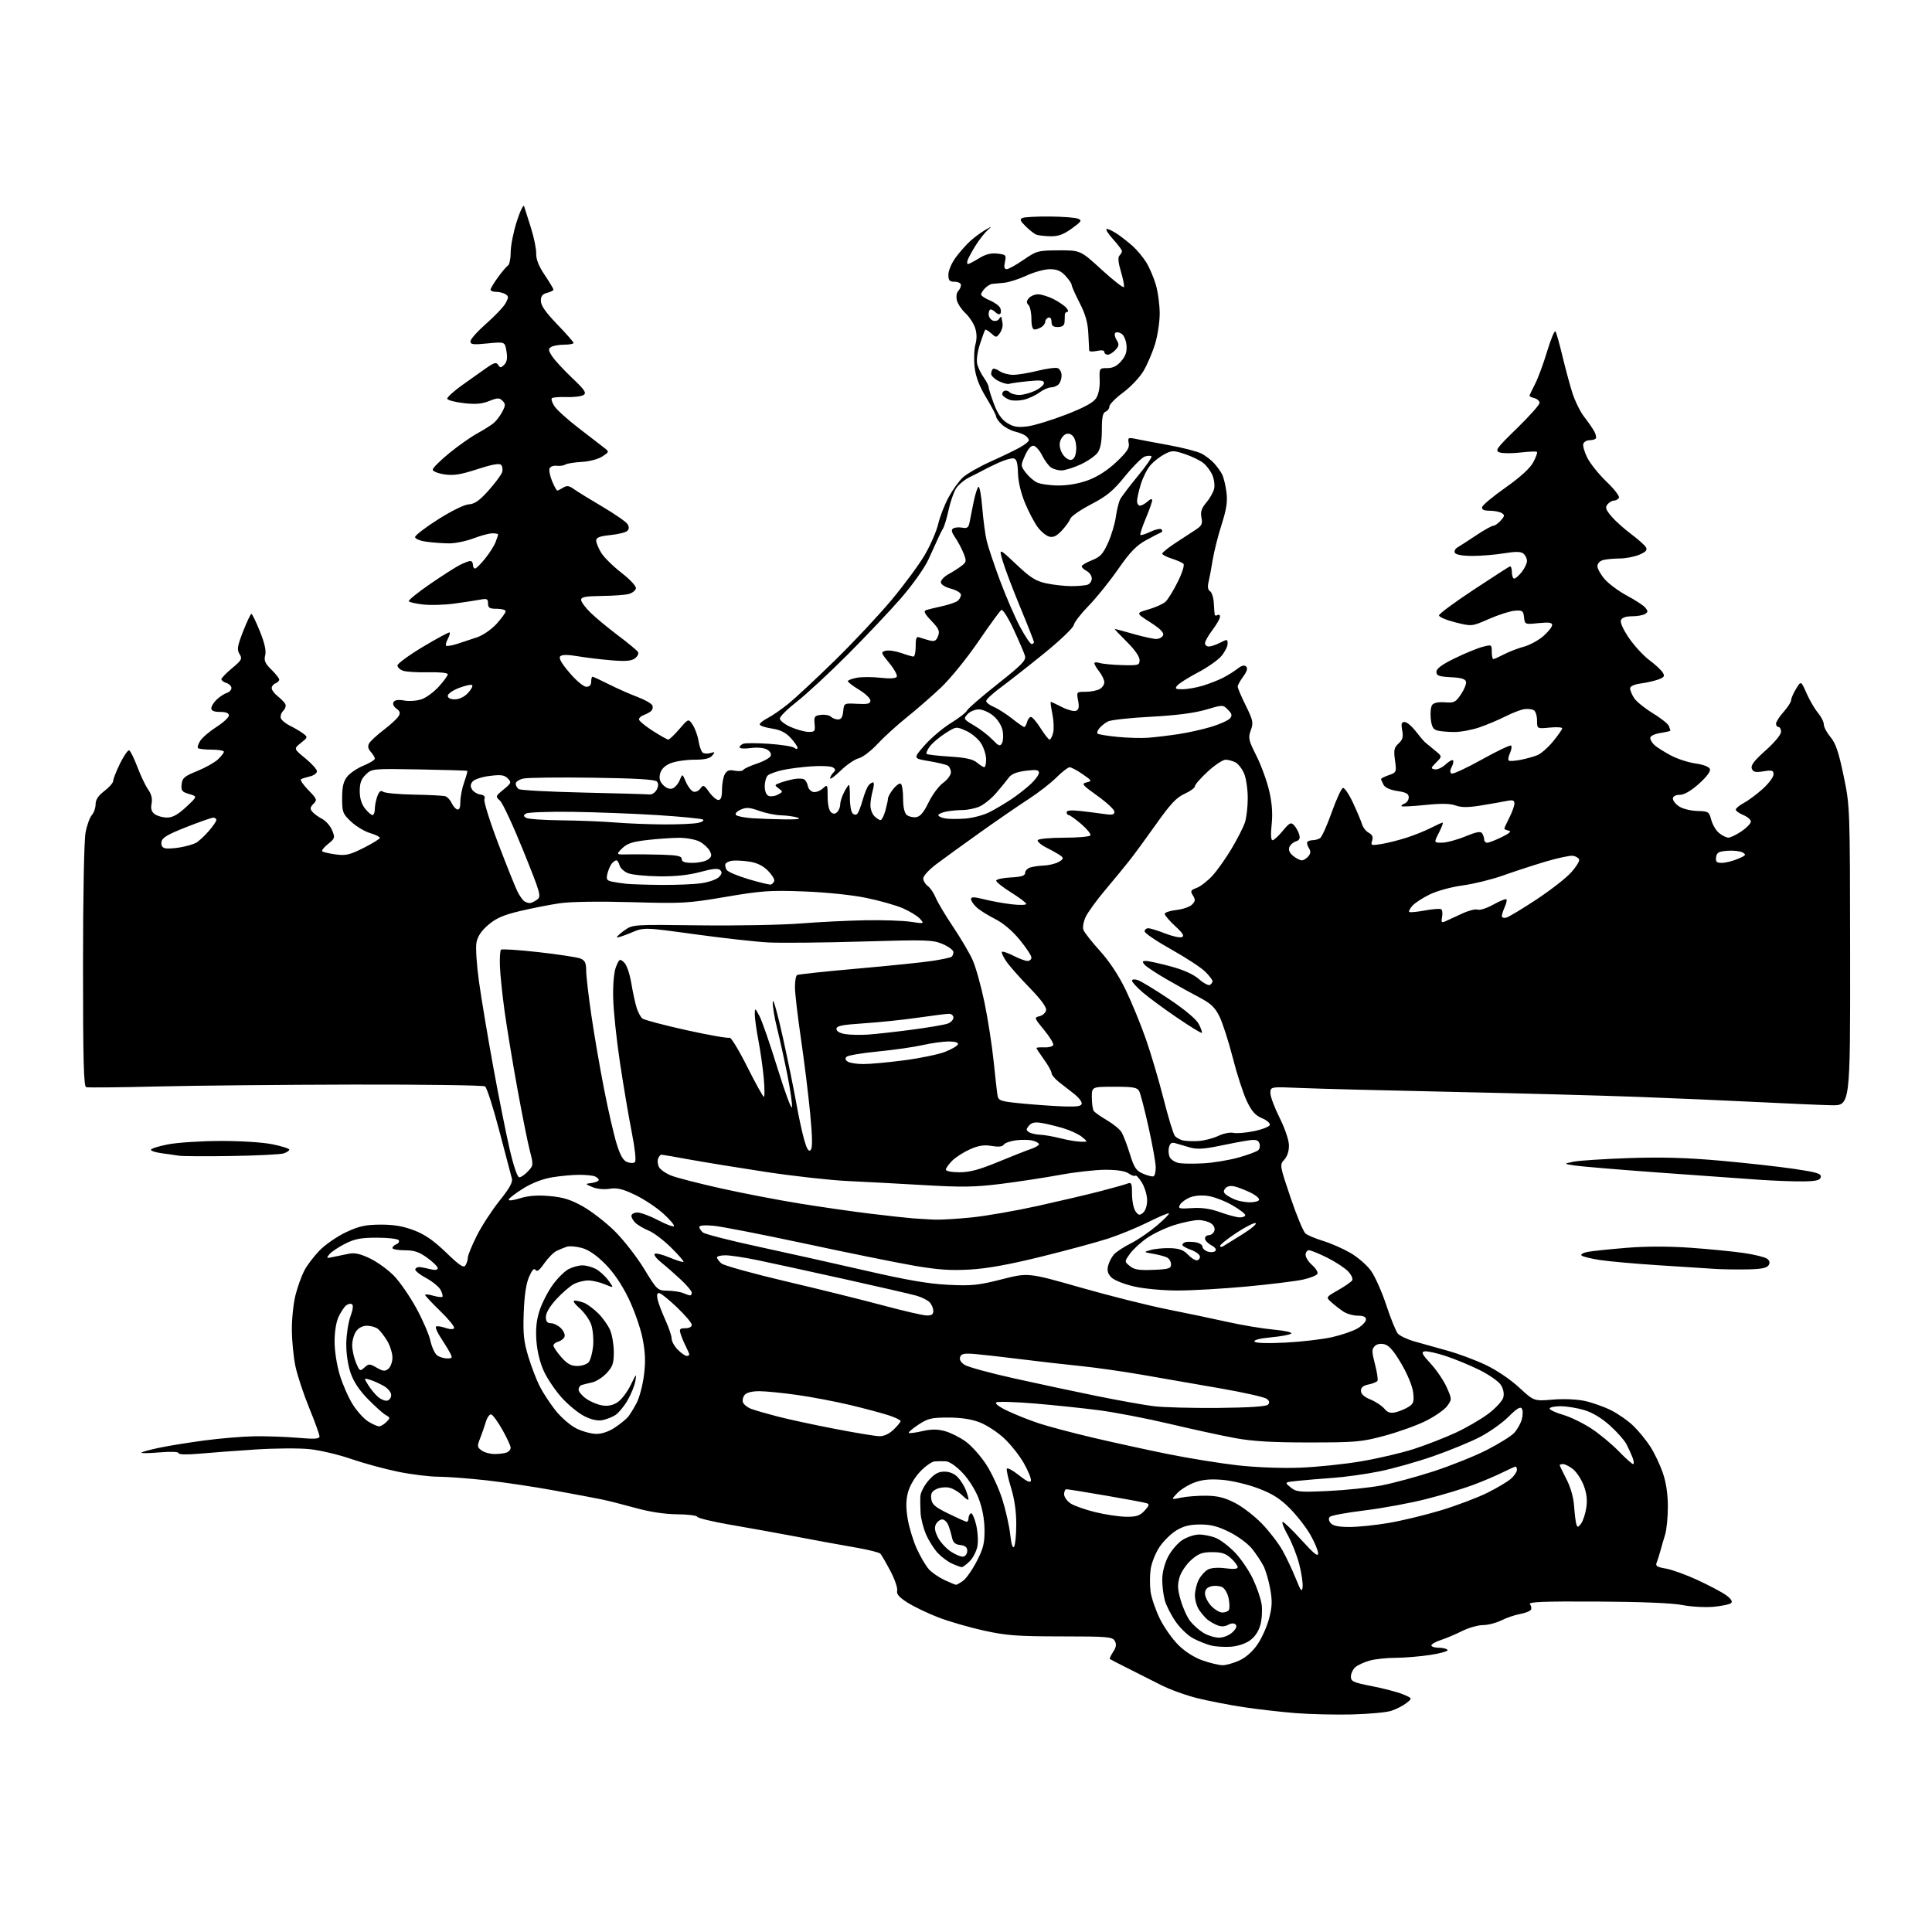 <?xml version="1.0" encoding="UTF-8" standalone="no"?>
<svg 
  version="1.1" 
  xmlns="http://www.w3.org/2000/svg" 
  xmlns:xlink="http://www.w3.org/1999/xlink" 
  xmlns:svg="http://www.w3.org/2000/svg"
  xmlns:rdf="http://www.w3.org/1999/02/22-rdf-syntax-ns#"
  xmlns:cc="http://creativecommons.org/ns#"
  xmlns:dc="http://purl.org/dc/elements/1.1/"
  viewBox="0 0 768 768"
  width="768"
  height="768"
>
<style>svg {background-color: white; }</style>"
<path stroke="none" fill="black" fill-rule="evenodd" d="M537.50,681.52C530.90,681.68 520.77,681.45 515.00,680.99C509.23,680.53 499.89,679.46 494.26,678.61C488.63,677.75 480.37,676.15 475.91,675.04C471.45,673.93 465.04,671.61 461.65,669.89C458.27,668.16 452.35,665.18 448.50,663.26C444.65,661.34 441.35,659.63 441.17,659.47C440.99,659.31 441.59,658.03 442.50,656.64C443.72,654.78 443.89,653.63 443.15,652.30C442.23,650.66 440.35,650.50 421.82,650.49C404.37,650.48 400.03,650.15 391.08,648.18C385.35,646.92 377.23,644.57 373.03,642.95C368.84,641.34 363.33,638.69 360.78,637.08C357.40,634.93 356.28,633.65 356.63,632.31C356.89,631.31 355.68,627.79 353.95,624.49C352.21,621.20 350.42,618.11 349.97,617.62C349.52,617.14 345.40,616.09 340.82,615.29C336.25,614.48 330.48,613.45 328.00,612.99C325.52,612.53 318.77,611.26 313.00,610.18C307.23,609.10 296.88,607.24 290.00,606.05C283.12,604.86 277.35,603.46 277.17,602.94C276.98,602.42 273.38,601.98 269.17,601.95C264.21,601.91 258.32,601.02 252.50,599.40C247.55,598.03 241.47,596.50 239.00,596.00C236.53,595.49 228.13,593.92 220.35,592.49C212.57,591.06 200.42,589.24 193.35,588.45C186.28,587.67 177.65,587.02 174.16,587.01C170.67,587.00 163.47,586.11 158.16,585.02C152.85,583.93 144.45,581.64 139.50,579.93C134.55,578.22 127.12,576.47 123.00,576.05C118.88,575.63 109.20,575.70 101.50,576.20C93.80,576.70 83.79,577.45 79.25,577.86C74.22,578.31 71.00,578.23 71.00,577.65C71.00,577.08 67.94,576.97 63.33,577.35C59.11,577.71 55.92,577.75 56.23,577.43C56.54,577.12 59.75,576.25 63.35,575.50C66.95,574.74 74.99,573.44 81.20,572.61C87.42,571.78 96.33,571.03 101.00,570.95C105.67,570.87 113.44,571.13 118.25,571.54C125.21,572.13 127.00,572.01 127.00,570.96C127.00,570.23 125.16,565.16 122.92,559.69C120.68,554.22 118.21,546.76 117.44,543.12C116.67,539.48 116.03,532.88 116.02,528.46C116.01,524.04 116.67,517.84 117.50,514.68C118.32,511.52 119.85,507.25 120.91,505.18C121.96,503.11 124.71,499.48 127.00,497.11C129.30,494.75 134.04,491.47 137.54,489.83C142.72,487.41 145.25,486.85 151.20,486.81C156.45,486.78 160.18,487.41 164.50,489.04C168.88,490.70 172.34,493.09 177.31,497.88C182.76,503.14 184.30,504.15 185.04,502.97C185.55,502.16 185.98,500.77 185.98,499.88C185.99,499.00 187.58,495.11 189.51,491.26C191.44,487.40 195.50,481.16 198.53,477.37C202.50,472.43 203.89,469.94 203.48,468.50C203.16,467.40 200.92,458.89 198.50,449.59C196.08,440.29 193.52,432.31 192.80,431.86C192.09,431.40 168.55,431.08 140.50,431.13C112.45,431.19 77.35,431.53 62.50,431.89C47.65,432.26 34.94,432.38 34.25,432.17C33.27,431.87 33.00,421.36 33.00,384.03C33.00,356.11 33.42,334.06 34.01,330.96C34.56,328.03 35.69,324.90 36.51,323.99C37.33,323.08 38.00,321.16 38.00,319.72C38.00,317.90 39.07,316.29 41.50,314.43C43.43,312.96 45.00,311.15 45.00,310.40C45.00,309.66 46.22,306.55 47.71,303.51C49.21,300.47 50.84,298.11 51.33,298.28C51.83,298.44 53.30,301.40 54.60,304.86C55.90,308.31 57.83,312.35 58.88,313.84C60.18,315.66 60.63,317.48 60.26,319.43C59.86,321.52 60.21,322.68 61.54,323.66C62.56,324.40 64.76,324.99 66.44,324.99C68.64,324.98 70.76,323.80 74.00,320.78C78.50,316.59 78.50,316.59 75.20,315.64C72.33,314.81 71.94,314.30 72.20,311.78C72.46,309.27 73.29,308.56 78.37,306.51C81.59,305.20 85.31,303.12 86.62,301.89C87.93,300.66 89.00,299.28 89.00,298.83C89.00,298.37 86.82,298.00 84.17,298.00C81.51,298.00 79.06,297.72 78.72,297.39C78.38,297.05 78.79,295.72 79.63,294.44C80.47,293.15 83.37,290.68 86.08,288.95C88.79,287.21 91.00,285.16 91.00,284.40C91.00,283.47 89.83,283.00 87.50,283.00C85.10,283.00 84.00,282.54 84.00,281.54C84.00,280.74 84.98,279.17 86.18,278.05C87.37,276.94 89.17,275.76 90.18,275.44C91.18,275.13 92.00,274.25 92.00,273.50C92.00,272.75 91.10,271.85 90.00,271.50C88.90,271.15 88.00,270.48 88.00,270.02C88.00,269.55 89.91,267.57 92.25,265.62C96.10,262.42 96.38,261.88 95.22,260.00C94.12,258.23 94.33,256.91 96.65,250.96C98.15,247.13 99.63,244.01 99.94,244.01C100.25,244.02 101.76,247.13 103.29,250.92C105.20,255.65 105.87,258.66 105.42,260.47C104.88,262.61 105.36,263.72 107.88,266.18C109.59,267.86 111.00,269.65 111.00,270.15C111.00,270.65 110.33,271.32 109.50,271.64C108.68,271.95 108.00,272.81 108.00,273.53C108.00,274.26 109.03,275.68 110.30,276.68C111.56,277.68 112.94,279.07 113.36,279.76C113.80,280.47 113.47,281.67 112.61,282.54C111.77,283.37 111.34,284.72 111.65,285.53C111.96,286.35 113.63,287.70 115.36,288.54C117.09,289.38 119.39,290.74 120.48,291.56C122.42,293.03 122.40,293.10 119.59,295.35C116.72,297.64 116.72,297.64 121.36,301.44C123.91,303.53 126.00,305.85 126.00,306.60C126.00,307.35 124.76,308.26 123.25,308.62C121.74,308.98 120.12,309.49 119.66,309.75C119.20,310.02 120.50,311.95 122.55,314.05C126.03,317.62 126.17,317.98 124.60,319.54C123.27,320.87 123.18,321.51 124.14,322.67C124.81,323.47 126.56,324.76 128.04,325.52C129.51,326.28 131.30,328.32 132.02,330.04C133.24,333.00 133.15,333.30 130.41,335.50C128.81,336.78 127.76,338.08 128.08,338.41C128.40,338.73 130.78,339.28 133.38,339.64C137.46,340.20 139.00,339.84 144.55,337.05C148.10,335.27 151.00,333.47 151.00,333.06C151.00,332.65 149.22,331.78 147.04,331.13C144.87,330.48 141.49,328.44 139.54,326.60C136.25,323.50 136.00,322.84 136.00,317.27C136.00,312.79 136.51,310.63 137.99,308.74C139.09,307.34 142.01,305.37 144.49,304.35C146.97,303.33 148.99,302.09 149.00,301.58C149.00,301.07 148.28,299.87 147.41,298.90C146.31,297.68 146.10,296.64 146.74,295.50C147.25,294.59 149.84,292.20 152.49,290.18C155.15,288.15 157.80,285.72 158.39,284.78C159.22,283.43 159.04,282.75 157.58,281.68C156.45,280.85 156.00,279.81 156.46,279.06C156.97,278.24 158.39,278.04 160.68,278.47C162.57,278.82 165.64,278.61 167.50,278.00C169.35,277.39 172.47,275.11 174.43,272.94C176.40,270.77 178.00,268.56 178.00,268.03C178.00,267.47 174.71,267.13 170.25,267.24C165.99,267.34 161.49,267.07 160.25,266.64C159.01,266.22 158.00,265.26 158.00,264.52C158.00,263.79 162.58,260.44 168.17,257.09C173.76,253.74 178.52,251.19 178.75,251.42C178.98,251.64 178.64,252.81 178.00,254.00C177.36,255.19 177.07,256.40 177.34,256.68C177.62,256.96 179.57,256.64 181.68,255.97C183.78,255.30 187.38,254.10 189.69,253.32C192.06,252.50 195.42,250.17 197.44,247.94C199.40,245.77 201.00,243.55 201.00,243.00C201.00,242.45 199.43,242.00 197.50,242.00C194.60,242.00 194.00,241.64 194.00,239.89C194.00,238.04 193.59,237.85 190.75,238.39C188.96,238.73 184.35,239.43 180.50,239.95C176.65,240.47 171.12,240.63 168.22,240.30C165.32,239.98 162.75,239.40 162.50,239.01C162.26,238.61 165.99,235.59 170.78,232.28C175.58,228.98 180.94,225.54 182.70,224.64C184.46,223.74 186.37,223.00 186.95,223.00C187.53,223.00 188.00,223.68 188.00,224.50C188.00,225.32 188.37,226.00 188.83,226.00C189.29,226.00 191.09,224.22 192.84,222.05C194.58,219.88 196.46,216.93 197.00,215.49C197.55,214.05 198.00,212.67 198.00,212.43C198.00,212.20 196.99,212.00 195.75,212.00C194.51,212.00 191.13,212.90 188.24,214.00C185.35,215.10 181.02,216.00 178.63,216.00C176.24,216.00 172.19,215.71 169.64,215.36C166.97,215.00 165.00,214.20 165.00,213.49C165.00,212.82 169.12,209.65 174.15,206.46C179.47,203.09 184.58,200.58 186.37,200.48C188.70,200.34 190.59,199.01 194.21,194.97C196.83,192.04 199.25,188.78 199.59,187.72C199.92,186.66 199.74,185.34 199.18,184.78C198.49,184.09 195.44,184.65 189.72,186.52C183.03,188.69 180.30,189.12 176.63,188.57C174.08,188.19 172.01,187.34 172.01,186.69C172.02,186.03 174.96,183.10 178.55,180.16C182.14,177.22 187.20,173.66 189.79,172.25C192.38,170.83 195.33,168.96 196.35,168.09C197.37,167.22 198.87,165.21 199.69,163.63C200.98,161.13 200.99,160.56 199.75,159.32C198.51,158.08 197.80,158.09 194.41,159.43C191.48,160.59 188.93,160.79 184.22,160.24C180.77,159.83 177.87,159.05 177.78,158.50C177.69,157.95 180.29,155.57 183.56,153.21C186.83,150.86 191.22,147.74 193.33,146.28C196.50,144.09 197.31,143.88 198.04,145.07C198.81,146.30 199.14,146.29 200.44,144.99C201.52,143.91 201.78,142.39 201.33,139.65C200.71,135.83 200.71,135.83 193.86,136.51C188.09,137.09 187.00,136.96 187.00,135.69C187.00,134.85 189.84,131.68 193.30,128.63C196.77,125.59 200.24,121.92 201.01,120.48C202.22,118.23 202.21,117.74 200.95,116.95C200.15,116.44 198.49,116.02 197.25,116.02C196.01,116.01 195.00,115.62 195.00,115.15C195.00,114.68 196.32,112.48 197.93,110.25C199.55,108.02 201.35,105.90 201.93,105.54C202.52,105.18 203.01,102.77 203.01,100.19C203.02,97.61 204.11,92.12 205.43,88.00C206.76,83.88 208.07,81.17 208.34,82.00C208.62,82.83 209.83,86.65 211.04,90.50C212.26,94.35 213.21,99.00 213.15,100.83C213.09,103.09 214.17,105.82 216.53,109.32C218.44,112.15 220.00,114.77 220.00,115.13C220.00,115.49 218.88,116.07 217.50,116.41C215.64,116.88 215.00,117.70 215.00,119.62C215.00,121.43 216.92,124.19 221.50,128.93C225.08,132.63 228.00,135.96 228.00,136.33C228.00,136.70 226.31,137.01 224.25,137.02C222.19,137.02 219.86,137.44 219.08,137.93C217.88,138.69 217.94,139.27 219.51,141.66C220.53,143.22 224.10,147.08 227.43,150.24C232.42,154.96 233.23,156.16 232.00,157.00C231.18,157.56 228.14,157.94 225.25,157.84C222.37,157.74 219.72,157.95 219.37,158.30C219.02,158.65 219.48,160.08 220.40,161.48C221.31,162.88 225.54,166.71 229.78,169.98C234.03,173.26 238.57,176.76 239.88,177.77C242.26,179.60 242.26,179.60 239.42,181.46C237.79,182.53 234.32,183.45 231.27,183.61C228.35,183.78 225.40,184.25 224.73,184.67C224.05,185.09 222.49,185.31 221.25,185.15C220.01,184.99 218.76,185.47 218.46,186.23C218.17,186.99 218.63,189.27 219.48,191.30C220.33,193.34 221.25,195.00 221.53,195.00C221.80,195.00 222.86,194.48 223.87,193.85C225.34,192.93 226.21,193.05 228.11,194.41C229.42,195.36 234.52,198.50 239.44,201.40C244.36,204.30 248.85,207.41 249.42,208.31C250.14,209.45 250.12,210.28 249.37,211.03C248.77,211.63 245.75,212.38 242.64,212.70C238.36,213.14 237.00,213.67 237.00,214.89C237.01,215.78 237.89,217.95 238.98,219.73C240.06,221.51 243.68,225.08 247.01,227.67C250.51,230.39 252.95,233.02 252.78,233.90C252.62,234.73 251.37,235.72 249.99,236.11C248.62,236.49 243.79,236.85 239.25,236.90C232.75,236.98 231.00,237.31 231.00,238.45C231.00,239.25 232.69,241.54 234.75,243.55C236.81,245.55 241.74,249.64 245.70,252.62C249.67,255.60 253.22,258.55 253.61,259.17C253.99,259.79 253.45,260.93 252.40,261.71C250.97,262.76 248.65,262.95 243.00,262.48C238.88,262.14 232.85,261.41 229.62,260.86C225.63,260.19 223.41,260.19 222.71,260.89C222.01,261.59 223.18,263.67 226.42,267.46C229.12,270.62 231.98,273.00 233.08,273.00C234.33,273.00 235.00,272.31 235.00,271.00C235.00,269.90 235.24,269.00 235.53,269.00C235.82,269.00 238.74,270.36 242.03,272.01C245.31,273.67 250.43,275.94 253.40,277.05C256.38,278.16 259.05,279.70 259.35,280.46C259.64,281.23 259.35,282.27 258.69,282.77C258.04,283.28 256.71,283.97 255.75,284.31C254.79,284.66 254.00,285.41 254.00,285.98C254.00,286.56 256.45,288.59 259.45,290.51C262.45,292.43 265.25,294.00 265.67,294.00C266.10,294.00 268.07,292.11 270.07,289.80C273.69,285.59 273.69,285.59 275.39,288.19C276.33,289.62 277.37,292.52 277.70,294.64C278.04,296.76 278.80,298.83 279.40,299.23C280.01,299.63 281.40,299.67 282.49,299.33C284.25,298.79 284.32,298.91 283.12,300.36C282.14,301.54 280.11,302.00 275.85,302.00C272.60,302.00 268.39,302.65 266.50,303.43C264.22,304.39 262.85,305.76 262.40,307.53C261.92,309.46 262.27,310.71 263.69,312.13C264.92,313.36 266.28,313.83 267.39,313.40C268.36,313.03 269.62,311.55 270.20,310.11C271.25,307.50 271.25,307.50 272.64,310.79C273.41,312.60 274.73,314.34 275.57,314.66C276.43,314.99 277.66,314.48 278.38,313.49C279.57,311.86 279.84,311.97 281.90,314.86C283.13,316.59 284.78,318.00 285.57,318.00C286.58,318.00 287.00,316.80 287.00,313.93C287.00,311.70 287.49,308.95 288.09,307.83C288.94,306.25 289.83,305.92 292.05,306.36C293.63,306.68 295.17,306.53 295.47,306.04C295.78,305.55 298.23,304.42 300.92,303.53C303.62,302.63 306.07,301.25 306.38,300.46C306.69,299.63 306.04,298.56 304.81,297.90C303.59,297.25 300.87,297.02 298.35,297.37C295.96,297.69 294.00,297.57 294.00,297.09C294.00,296.61 294.66,295.96 295.46,295.65C296.27,295.34 300.88,295.36 305.71,295.68C310.55,296.01 315.06,296.72 315.75,297.26C316.58,297.91 317.00,297.90 317.00,297.23C317.00,296.67 315.76,294.88 314.24,293.26C312.26,291.14 310.13,290.10 306.74,289.59C304.13,289.20 302.00,288.47 302.00,287.96C302.00,287.46 303.46,286.30 305.25,285.39C307.04,284.47 310.75,281.90 313.50,279.66C316.25,277.43 324.51,269.73 331.85,262.55C339.20,255.37 349.34,244.55 354.40,238.50C359.46,232.45 365.42,224.35 367.66,220.50C369.90,216.65 372.29,211.13 372.97,208.24C373.65,205.34 375.48,200.61 377.05,197.73C378.61,194.84 381.15,191.29 382.70,189.84C384.24,188.39 389.32,185.48 394.00,183.38C398.68,181.28 403.96,178.72 405.75,177.68C407.54,176.65 409.00,175.45 409.00,175.02C409.00,174.60 408.44,173.80 407.75,173.26C407.06,172.72 405.15,171.96 403.50,171.56C401.85,171.17 399.49,169.91 398.25,168.75C397.01,167.60 396.00,166.19 396.00,165.64C396.00,165.08 394.22,161.67 392.04,158.06C389.26,153.46 387.88,149.85 387.43,145.98C387.07,142.94 387.21,138.89 387.73,136.98C388.38,134.64 388.33,132.44 387.59,130.26C386.99,128.47 385.26,125.87 383.76,124.48C382.25,123.08 380.74,120.80 380.38,119.40C380.03,117.97 380.24,116.36 380.87,115.73C381.49,115.11 382.00,114.01 382.00,113.30C382.00,112.58 380.88,112.00 379.50,112.00C377.42,112.00 377.00,111.52 377.00,109.15C377.00,107.58 378.29,104.55 379.87,102.40C381.45,100.26 384.04,97.32 385.62,95.88C387.20,94.44 389.85,92.47 391.50,91.51C394.44,89.80 394.46,89.80 392.45,91.63C391.32,92.66 389.26,95.30 387.88,97.50C386.49,99.70 385.07,102.29 384.71,103.25C384.35,104.21 384.39,104.99 384.78,104.97C385.18,104.95 387.16,103.91 389.20,102.66C391.81,101.05 393.95,100.51 396.50,100.81C399.90,101.21 400.07,101.40 399.47,104.12C399.03,106.16 399.23,107.00 400.16,107.00C400.89,107.00 403.91,105.33 406.88,103.28C412.08,99.70 412.62,99.56 420.89,99.52C429.50,99.49 429.50,99.49 437.99,107.27C442.66,111.54 446.63,114.62 446.80,114.09C446.98,113.57 446.42,110.77 445.56,107.87C444.51,104.35 444.32,102.28 445.00,101.60C445.55,101.05 446.00,100.24 446.00,99.80C446.00,99.36 444.37,97.20 442.38,95.00C440.39,92.80 439.31,91.00 439.98,91.00C440.65,91.00 442.61,91.97 444.35,93.16C446.08,94.35 448.79,96.49 450.36,97.91C451.94,99.33 454.26,102.12 455.53,104.10C456.80,106.07 458.54,110.09 459.42,113.03C460.29,115.96 461.00,121.17 461.00,124.59C461.00,128.02 460.15,133.55 459.12,136.88C458.08,140.20 456.04,144.97 454.57,147.46C453.11,149.96 449.46,153.81 446.46,156.03C443.46,158.25 441.00,160.74 441.00,161.56C441.00,162.39 440.32,163.32 439.50,163.64C438.37,164.07 438.00,165.88 438.00,170.88C438.00,175.43 437.48,178.30 436.37,179.88C435.47,181.17 432.43,183.29 429.62,184.60C426.80,185.91 423.35,186.98 421.94,186.99C420.53,187.00 418.62,186.44 417.68,185.75C416.75,185.06 415.20,182.93 414.24,181.00C413.28,179.08 411.79,177.37 410.92,177.21C409.90,177.02 408.69,178.36 407.50,181.00C405.70,185.00 405.70,185.12 407.68,187.79C408.79,189.28 410.77,191.06 412.10,191.74C413.42,192.41 417.30,192.98 420.71,192.99C424.66,192.99 429.03,192.21 432.69,190.84C436.37,189.46 440.38,186.87 443.80,183.63C448.01,179.64 449.05,178.06 448.69,176.18C448.27,173.98 448.48,173.85 451.37,174.45C453.09,174.81 459.05,175.93 464.60,176.95C470.16,177.96 476.01,179.47 477.60,180.30C479.20,181.13 481.46,182.87 482.63,184.15C483.79,185.44 485.23,187.43 485.82,188.58C486.40,189.72 487.17,192.87 487.52,195.58C488.02,199.39 487.58,202.33 485.59,208.58C484.17,213.03 482.59,219.33 482.06,222.58C481.54,225.84 480.80,229.79 480.42,231.36C479.96,233.25 480.16,234.48 481.00,235.00C481.71,235.44 482.38,237.53 482.50,239.65C482.62,241.77 482.78,243.86 482.86,244.31C482.94,244.75 483.45,244.84 484.00,244.50C484.55,244.16 484.99,244.47 484.97,245.19C484.96,245.91 483.61,248.27 481.97,250.43C480.34,252.59 479.00,254.95 479.00,255.68C479.00,256.41 479.70,257.00 480.55,257.00C481.40,257.00 483.43,256.31 485.05,255.47C487.83,254.04 488.00,254.06 488.00,255.90C488.00,256.97 486.89,259.17 485.53,260.78C484.17,262.40 479.95,265.35 476.16,267.34C472.37,269.34 468.71,271.65 468.01,272.48C466.93,273.79 467.23,274.00 470.13,273.99C471.98,273.98 475.59,273.34 478.15,272.57C480.70,271.79 484.30,270.38 486.15,269.44C487.99,268.49 490.59,266.87 491.92,265.83C493.57,264.54 494.67,264.27 495.36,264.96C496.06,265.66 495.69,266.93 494.19,268.95C492.99,270.58 492.00,272.38 492.00,272.94C492.00,273.50 493.44,276.89 495.21,280.46C498.11,286.36 498.30,287.28 497.21,290.30C496.11,293.34 496.30,294.22 499.47,300.50C501.37,304.29 503.65,310.56 504.54,314.44C505.66,319.30 505.95,323.45 505.50,327.75C505.08,331.71 505.21,334.00 505.85,334.00C506.40,334.00 508.23,332.33 509.92,330.28C512.60,327.03 513.17,326.75 514.39,328.03C515.16,328.84 516.08,330.48 516.43,331.67C516.92,333.28 516.59,334.00 515.13,334.46C514.06,334.80 512.89,335.84 512.53,336.78C512.11,337.88 512.64,339.10 514.05,340.24C515.24,341.21 516.79,342.00 517.49,342.00C518.19,342.00 519.35,341.29 520.07,340.42C521.07,339.21 521.11,338.41 520.25,337.03C519.63,336.03 519.39,334.94 519.73,334.61C520.06,334.27 521.05,333.99 521.92,333.98C522.79,333.98 524.06,333.61 524.75,333.18C525.44,332.74 527.51,328.16 529.35,322.99C531.19,317.83 533.20,313.43 533.81,313.23C534.43,313.02 536.25,315.70 537.87,319.18C539.48,322.65 541.10,326.51 541.47,327.75C541.84,328.99 543.03,330.48 544.12,331.06C545.52,331.81 545.91,332.72 545.45,334.17C544.84,336.08 545.08,336.16 549.15,335.51C551.54,335.12 556.00,334.00 559.06,333.02C562.12,332.04 566.49,330.28 568.77,329.12C571.05,327.95 573.17,327.00 573.48,327.00C573.79,327.00 573.12,328.80 572.00,331.00C569.96,335.00 569.96,335.00 573.23,334.98C575.03,334.96 579.18,333.85 582.46,332.50C586.96,330.65 588.61,330.35 589.19,331.28C589.62,331.95 589.98,333.06 589.98,333.75C589.99,334.44 590.53,335.00 591.18,335.00C591.84,335.00 594.42,334.00 596.93,332.78C600.03,331.27 600.94,330.44 599.75,330.20C598.79,330.01 598.00,329.64 598.00,329.39C598.00,329.13 598.90,327.16 600.00,325.00C601.10,322.84 602.00,320.34 602.00,319.43C602.00,318.09 601.37,317.90 598.75,318.43C596.96,318.79 592.41,319.59 588.63,320.20C583.56,321.02 580.94,321.02 578.63,320.19C576.43,319.40 572.84,319.34 566.54,319.99C561.62,320.50 557.39,320.72 557.15,320.48C556.91,320.24 557.45,319.76 558.36,319.42C559.26,319.07 560.00,317.96 560.00,316.95C560.00,315.55 558.95,314.96 555.47,314.44C552.63,314.02 550.58,313.09 549.97,311.95C549.44,310.95 549.00,309.92 549.00,309.66C549.00,309.41 550.39,308.71 552.10,308.12C555.12,307.06 555.18,306.93 554.53,302.23C553.97,298.14 554.18,297.15 555.95,295.55C557.58,294.07 557.89,292.95 557.40,290.33C556.91,287.71 557.11,287.00 558.35,287.00C559.21,287.00 561.17,288.63 562.71,290.61C564.24,292.60 565.95,294.61 566.50,295.09C567.05,295.56 568.81,297.01 570.41,298.31C573.32,300.68 573.32,300.68 570.92,303.08C568.74,305.26 568.69,305.51 570.35,305.83C571.36,306.02 573.26,305.16 574.59,303.92C575.91,302.68 577.26,301.92 577.58,302.24C577.90,302.57 577.67,303.74 577.08,304.85C576.37,306.17 576.34,307.09 576.98,307.49C577.53,307.83 582.95,305.33 589.04,301.93C595.12,298.54 600.38,296.04 600.71,296.38C601.05,296.72 600.82,298.10 600.20,299.46C599.58,300.82 599.40,302.13 599.80,302.37C600.19,302.62 602.31,302.47 604.51,302.04C606.70,301.61 609.68,300.78 611.12,300.20C612.57,299.62 615.38,297.15 617.37,294.72C619.37,292.29 621.00,289.95 621.00,289.52C621.00,289.09 618.75,288.96 616.00,289.23C611.00,289.71 611.00,289.71 611.00,286.41C611.00,284.60 610.44,282.77 609.75,282.34C609.06,281.91 607.38,281.71 606.01,281.88C604.65,282.06 601.28,283.34 598.54,284.73C595.79,286.13 591.10,288.10 588.12,289.13C585.13,290.16 580.62,290.99 578.09,290.99C575.57,290.98 572.53,290.71 571.35,290.39C569.68,289.95 569.09,288.87 568.75,285.66C568.51,283.37 568.77,280.91 569.34,280.18C569.97,279.37 571.90,278.98 574.38,279.18C578.00,279.47 578.63,279.16 580.73,276.05C582.02,274.15 582.94,271.90 582.78,271.05C582.56,269.91 580.97,269.42 576.74,269.20C571.95,268.95 571.00,268.60 571.00,267.07C571.00,265.79 573.18,264.17 578.25,261.70C582.24,259.75 587.19,257.71 589.25,257.16C592.96,256.17 593.00,256.20 593.00,259.08C593.00,260.69 593.28,262.00 593.61,262.00C593.95,262.00 595.86,261.15 597.86,260.11C599.86,259.07 603.42,257.70 605.77,257.06C608.11,256.43 611.60,254.53 613.52,252.85C615.43,251.17 617.00,249.20 617.00,248.47C617.00,247.46 615.69,247.28 611.58,247.70C606.20,248.26 606.16,248.24 605.83,245.38C605.53,242.77 605.18,242.53 602.12,242.77C600.26,242.92 595.66,244.39 591.90,246.04C585.07,249.04 585.07,249.04 578.54,247.40C574.94,246.50 572.01,245.25 572.02,244.63C572.03,244.01 578.18,239.45 585.69,234.50C593.19,229.55 599.71,225.35 600.17,225.17C600.63,224.98 601.00,226.00 601.00,227.42C601.00,228.84 601.42,230.00 601.93,230.00C602.44,230.00 603.79,228.81 604.93,227.37C606.07,225.92 607.00,223.95 607.00,222.99C607.00,222.03 606.37,220.72 605.60,220.08C604.57,219.23 602.53,219.19 597.85,219.95C594.36,220.52 588.71,220.99 585.31,220.99C581.60,221.00 578.82,220.52 578.38,219.81C577.96,219.13 578.41,218.17 579.45,217.56C580.44,216.98 583.78,214.81 586.88,212.75C589.97,210.69 592.99,209.00 593.60,209.00C594.20,209.00 595.53,208.07 596.56,206.94C598.15,205.18 598.21,204.74 596.96,203.95C596.16,203.45 594.00,203.02 592.18,203.02C589.82,203.00 588.95,202.59 589.18,201.57C589.35,200.78 593.55,197.28 598.50,193.80C604.35,189.67 608.19,186.17 609.48,183.79C610.56,181.77 611.24,179.90 610.97,179.64C610.71,179.38 607.72,179.49 604.34,179.89C600.95,180.28 597.24,180.26 596.08,179.83C594.18,179.13 594.85,178.20 602.99,170.28C607.95,165.45 612.00,160.90 612.00,160.16C612.00,159.42 611.10,158.58 610.00,158.29C608.90,158.00 608.00,157.58 608.00,157.34C608.00,157.11 608.98,155.03 610.18,152.71C611.38,150.39 613.57,144.50 615.03,139.60C616.50,134.71 617.99,131.18 618.34,131.75C618.70,132.32 619.89,136.55 620.99,141.14C622.09,145.74 623.85,152.31 624.90,155.73C625.95,159.16 628.14,163.66 629.76,165.73C631.38,167.81 633.21,170.45 633.82,171.62C634.43,172.78 634.65,174.02 634.30,174.37C633.95,174.72 632.83,175.00 631.80,175.00C630.78,175.00 629.69,175.63 629.40,176.40C629.10,177.17 629.84,179.72 631.03,182.07C632.23,184.41 635.69,188.69 638.72,191.58C641.75,194.47 643.92,197.32 643.55,197.91C643.18,198.51 642.29,199.00 641.56,199.00C640.84,199.00 639.69,199.67 639.02,200.48C638.01,201.69 638.29,202.56 640.53,205.21C642.03,207.00 645.56,210.18 648.36,212.27C651.17,214.36 653.84,216.74 654.29,217.56C654.92,218.68 654.25,219.42 651.60,220.52C649.65,221.34 646.14,222.01 643.78,222.01C641.43,222.02 638.49,222.30 637.25,222.63C635.95,222.98 635.00,224.01 635.00,225.08C635.00,226.10 636.33,228.45 637.96,230.31C639.60,232.16 643.59,235.10 646.83,236.83C650.08,238.56 653.33,240.69 654.05,241.56C655.15,242.89 655.13,243.30 653.94,244.06C653.15,244.56 650.80,244.98 648.72,244.98C646.23,244.99 644.73,245.53 644.34,246.56C643.99,247.47 645.32,250.40 647.58,253.68C649.69,256.74 653.30,260.66 655.60,262.38C657.91,264.09 660.30,266.30 660.91,267.27C661.86,268.76 661.61,269.20 659.34,270.06C657.85,270.63 654.70,271.35 652.32,271.68C649.57,272.06 648.00,272.78 648.00,273.67C648.00,274.44 648.73,276.18 649.61,277.53C650.50,278.88 653.83,281.57 657.01,283.51C660.19,285.44 663.06,287.73 663.40,288.59C663.73,289.46 664.00,290.29 664.00,290.45C664.00,290.61 662.20,291.03 660.00,291.38C657.65,291.76 656.00,292.57 656.00,293.36C656.00,294.09 656.79,295.39 657.75,296.25C658.71,297.11 661.62,298.94 664.21,300.31C666.80,301.68 671.22,303.12 674.03,303.50C677.09,303.93 679.37,304.80 679.71,305.68C680.06,306.61 678.47,308.76 675.39,311.53C672.19,314.39 669.55,315.93 667.75,315.96C666.01,315.98 665.00,316.54 665.00,317.48C665.00,318.29 666.13,319.70 667.52,320.60C668.90,321.51 672.14,322.31 674.71,322.38C679.14,322.50 679.42,322.68 680.25,325.90C680.74,327.76 682.11,330.11 683.32,331.11C684.52,332.11 686.18,332.95 687.02,332.97C687.85,332.99 690.22,331.86 692.27,330.46C694.32,329.07 696.00,327.32 696.00,326.59C696.00,325.85 694.65,324.68 693.00,324.00C691.35,323.32 690.00,322.34 690.00,321.83C690.00,321.32 691.43,320.14 693.18,319.20C694.93,318.27 698.30,315.76 700.68,313.62C703.06,311.49 705.00,308.90 705.00,307.86C705.00,306.22 704.48,306.06 701.02,306.61C697.79,307.13 696.91,306.92 696.37,305.52C695.88,304.24 697.30,302.37 701.85,298.32C705.35,295.20 708.00,292.01 708.00,290.92C708.00,289.86 707.55,289.00 707.00,289.00C706.45,289.00 706.00,288.41 706.00,287.68C706.00,286.95 707.35,284.85 709.00,283.00C710.65,281.15 712.00,279.06 712.00,278.34C712.00,277.63 712.88,275.59 713.96,273.82C715.93,270.59 715.93,270.59 718.11,275.54C719.31,278.27 721.35,281.77 722.64,283.33C723.94,284.88 725.00,286.98 725.00,288.00C725.00,289.02 726.20,291.27 727.66,293.00C729.70,295.44 730.90,298.95 732.85,308.33C735.39,320.50 735.39,320.50 735.45,380.00C735.50,439.50 735.50,439.50 728.00,439.35C723.88,439.26 710.83,438.70 699.00,438.10C687.17,437.50 665.58,436.57 651.00,436.02C636.42,435.48 603.12,434.59 577.00,434.03C550.88,433.48 523.99,432.79 517.25,432.50C505.00,431.97 505.00,431.97 505.00,434.51C505.00,435.91 506.64,440.30 508.63,444.27C510.68,448.33 512.31,453.09 512.37,455.16C512.43,457.48 511.76,459.61 510.55,460.95C508.65,463.05 508.67,463.19 513.02,476.07C515.44,483.21 518.11,489.64 518.96,490.34C519.81,491.05 522.98,492.38 526.00,493.30C529.02,494.23 533.87,496.35 536.76,498.02C539.66,499.69 543.35,502.87 544.95,505.10C546.56,507.32 549.32,513.49 551.07,518.82C552.82,524.14 554.90,529.23 555.67,530.13C556.45,531.02 559.43,532.43 562.29,533.25C565.16,534.07 571.04,535.71 575.36,536.91C579.68,538.10 586.54,540.65 590.59,542.58C594.86,544.60 600.46,548.38 603.86,551.54C609.76,556.99 609.76,556.99 617.17,556.37C621.51,556.00 626.79,556.22 629.93,556.89C632.88,557.52 637.59,559.19 640.40,560.59C643.20,561.99 647.21,564.79 649.30,566.82C651.39,568.84 654.43,572.56 656.05,575.08C657.67,577.60 659.89,582.28 661.00,585.49C662.31,589.32 663.00,593.91 663.00,598.91C663.00,603.09 662.51,608.09 661.92,610.01C661.32,611.93 660.47,614.85 660.03,616.50C659.59,618.15 658.92,620.24 658.55,621.15C657.99,622.48 658.69,622.94 662.18,623.53C664.56,623.93 670.22,625.97 674.76,628.07C679.31,630.17 684.41,632.87 686.09,634.06C688.05,635.46 688.81,636.59 688.19,637.21C687.66,637.74 684.49,638.42 681.15,638.72C677.80,639.02 672.23,638.71 668.78,638.03C664.81,637.24 652.32,636.73 634.84,636.64C613.34,636.53 607.39,636.77 608.17,637.71C608.72,638.37 608.89,639.36 608.55,639.92C608.21,640.47 606.26,641.23 604.21,641.60C602.17,641.97 598.83,643.11 596.79,644.14C594.75,645.16 591.47,646.00 589.51,646.00C587.54,646.00 583.81,647.06 581.22,648.36C578.62,649.66 574.81,651.27 572.75,651.94C570.69,652.61 569.00,653.57 569.00,654.08C569.00,654.58 570.32,655.00 571.94,655.00C573.56,655.00 575.13,655.40 575.43,655.88C575.73,656.36 572.58,657.26 568.44,657.88C564.31,658.50 558.12,659.00 554.71,659.01C551.29,659.01 546.70,659.50 544.50,660.10C542.30,660.71 539.71,661.90 538.75,662.75C537.79,663.61 537.00,665.29 537.00,666.48C537.00,668.40 537.95,668.83 545.46,670.29C550.11,671.20 555.62,672.65 557.71,673.52C561.50,675.11 561.50,675.11 559.00,677.04C557.62,678.11 554.92,679.48 553.00,680.09C551.08,680.71 544.10,681.35 537.50,681.52zM486.00,661.95C487.38,661.95 490.36,661.11 492.63,660.08C495.22,658.91 497.93,656.51 499.87,653.68C501.58,651.20 503.66,646.55 504.49,643.36C505.71,638.70 505.79,636.37 504.92,631.57C504.33,628.28 503.14,624.22 502.28,622.54C501.43,620.87 499.42,617.84 497.83,615.81C496.18,613.72 492.28,610.79 488.80,609.06C484.16,606.74 481.33,606.00 477.09,606.01C473.01,606.01 470.46,606.64 467.65,608.34C465.53,609.63 462.51,612.58 460.95,614.91C459.38,617.25 457.80,621.18 457.42,623.65C457.05,626.13 457.03,630.20 457.37,632.70C457.72,635.20 459.38,640.05 461.06,643.48C462.75,646.91 466.09,651.64 468.48,653.98C471.18,656.63 474.86,658.95 478.17,660.09C481.10,661.11 484.62,661.94 486.00,661.95zM489.12,654.61C486.58,654.77 483.08,654.54 481.34,654.09C479.60,653.65 476.47,652.40 474.39,651.32C472.30,650.24 469.13,647.22 467.33,644.61C465.53,642.00 463.60,638.21 463.03,636.18C462.47,634.16 462.01,630.46 462.01,627.96C462.00,625.23 462.90,621.65 464.25,618.97C465.49,616.52 468.03,613.50 469.90,612.26C471.77,611.02 474.82,610.00 476.68,610.00C478.54,610.00 481.56,610.62 483.39,611.39C485.22,612.15 488.60,614.74 490.91,617.14C493.22,619.54 496.41,624.20 497.99,627.50C499.57,630.80 501.16,635.36 501.50,637.64C501.85,639.91 501.65,643.60 501.04,645.84C500.33,648.47 498.86,650.68 496.85,652.11C494.98,653.44 491.90,654.43 489.12,654.61zM484.56,651.00C486.30,651.00 488.60,650.09 489.89,648.88C491.37,647.51 491.83,646.43 491.19,645.79C490.56,645.16 489.50,645.20 488.17,645.91C486.81,646.64 485.37,646.68 483.82,646.03C482.54,645.50 480.80,644.49 479.95,643.78C479.10,643.08 477.64,641.39 476.70,640.03C475.77,638.67 475.00,636.06 475.00,634.23C475.00,632.40 475.68,629.59 476.51,627.98C477.34,626.37 478.98,624.55 480.15,623.92C481.45,623.22 484.17,623.03 487.14,623.42C490.36,623.85 492.00,623.70 492.00,622.99C492.00,622.39 490.81,620.80 489.35,619.45C487.31,617.55 485.62,617.00 481.89,617.00C477.93,617.00 476.44,617.55 473.55,620.09C471.61,621.79 469.52,624.88 468.90,626.94C468.00,629.96 468.09,631.79 469.37,636.19C470.25,639.21 471.94,642.93 473.14,644.46C474.34,645.98 476.71,648.07 478.41,649.11C480.11,650.14 482.88,650.99 484.56,651.00zM485.89,641.00C486.99,641.00 488.16,640.56 488.49,640.02C488.82,639.48 488.80,637.44 488.43,635.49C488.07,633.54 486.93,631.50 485.90,630.95C484.88,630.40 482.91,630.24 481.52,630.58C479.76,631.03 479.00,631.90 479.00,633.46C479.00,634.70 480.10,636.90 481.45,638.35C482.80,639.81 484.80,641.00 485.89,641.00zM517.81,630.86C517.97,629.41 517.38,625.36 516.48,621.86C515.59,618.36 513.54,613.14 511.92,610.25C510.30,607.36 509.40,605.00 509.91,605.00C510.42,605.00 513.79,608.26 517.41,612.25C522.23,617.57 523.98,618.97 523.98,617.50C523.98,616.40 522.58,613.05 520.86,610.05C519.14,607.05 515.43,602.31 512.62,599.50C508.73,595.63 505.70,593.72 500.00,591.59C495.82,590.02 489.51,588.54 485.75,588.25C480.83,587.87 477.81,588.18 474.65,589.39C472.26,590.30 469.22,592.20 467.90,593.61C465.50,596.18 465.50,596.18 469.50,595.34C471.70,594.88 476.20,594.53 479.50,594.57C484.01,594.62 486.85,595.33 490.95,597.44C493.95,598.98 498.79,602.72 501.71,605.76C504.63,608.80 508.30,613.58 509.86,616.39C511.42,619.20 513.78,624.20 515.10,627.50C517.11,632.53 517.55,633.07 517.81,630.86zM380.03,629.98C380.32,629.99 381.57,629.29 382.80,628.43C384.03,627.56 386.48,624.08 388.24,620.68C390.91,615.51 391.42,613.44 391.36,608.00C391.31,603.81 390.48,599.42 389.03,595.66C387.73,592.28 385.01,587.95 382.56,585.41C380.02,582.75 377.38,580.95 375.92,580.88C374.59,580.82 372.60,580.84 371.50,580.94C370.40,581.03 367.84,582.83 365.82,584.94C363.68,587.16 361.64,590.61 360.96,593.14C360.11,596.32 360.07,599.19 360.82,603.76C361.39,607.20 363.04,612.60 364.49,615.76C365.93,618.91 368.10,622.57 369.31,623.88C370.51,625.19 373.30,627.09 375.50,628.11C377.70,629.13 379.74,629.97 380.03,629.98zM382.30,622.96C381.86,622.94 380.15,622.32 378.50,621.58C376.85,620.85 374.29,618.95 372.80,617.37C371.32,615.79 369.22,612.48 368.14,610.00C367.06,607.52 366.08,603.70 365.95,601.50C365.82,599.30 365.78,596.28 365.86,594.78C365.94,593.29 367.40,590.48 369.10,588.53C371.45,585.86 372.99,585.00 375.43,585.00C377.48,585.00 379.42,585.82 380.76,587.25C381.92,588.49 383.35,590.77 383.93,592.32C384.52,593.86 385.00,595.53 385.00,596.02C385.00,596.51 383.91,595.82 382.59,594.50C381.26,593.17 378.98,591.78 377.51,591.41C376.05,591.05 373.73,591.26 372.36,591.88C370.44,592.76 369.94,593.64 370.18,595.76C370.45,598.03 371.62,599.05 377.00,601.68C380.57,603.43 383.84,604.90 384.25,604.93C384.66,604.97 385.00,604.35 385.00,603.56C385.00,602.77 385.41,601.87 385.90,601.56C386.40,601.26 387.34,603.27 388.01,606.03C388.67,608.79 388.91,612.67 388.54,614.64C388.17,616.61 386.79,619.30 385.48,620.61C384.17,621.93 382.73,622.98 382.30,622.96zM382.95,618.77C383.80,618.61 384.50,617.58 384.50,616.49C384.50,615.06 383.72,614.41 381.75,614.18C379.70,613.95 378.86,613.19 378.43,611.18C378.12,609.71 377.45,607.49 376.95,606.25C376.45,605.01 375.37,604.00 374.56,604.00C373.74,604.00 372.63,604.83 372.08,605.84C371.37,607.17 371.57,608.63 372.80,611.07C373.73,612.94 376.05,615.50 377.95,616.76C379.85,618.03 382.10,618.94 382.95,618.77zM403.12,614.83C403.59,614.10 403.98,610.06 403.98,605.86C403.99,600.92 403.27,595.84 401.94,591.54C400.81,587.87 400.03,584.42 400.21,583.86C400.40,583.31 402.56,584.46 405.02,586.42C408.18,588.92 409.59,589.56 409.81,588.57C409.98,587.80 408.72,584.70 407.02,581.69C405.32,578.67 401.79,574.21 399.18,571.77C396.58,569.33 392.21,566.47 389.47,565.42C386.14,564.13 382.00,563.50 376.93,563.50C370.29,563.50 368.83,563.85 365.09,566.32C362.74,567.88 361.02,569.35 361.26,569.59C361.50,569.83 363.91,569.53 366.60,568.91C370.20,568.08 372.59,568.07 375.60,568.89C377.85,569.50 381.58,571.36 383.89,573.04C386.21,574.71 389.88,578.84 392.06,582.21C394.24,585.58 397.11,591.79 398.44,596.01C399.77,600.22 401.18,606.48 401.57,609.92C402.02,613.93 402.58,615.69 403.12,614.83zM536.45,607.00C539.86,607.00 546.89,606.28 552.07,605.39C557.26,604.51 566.60,602.25 572.83,600.37C579.06,598.48 587.39,595.33 591.33,593.37C595.27,591.40 599.51,588.86 600.75,587.72C601.99,586.58 603.00,585.05 603.00,584.33C603.00,583.60 602.76,583.00 602.47,583.00C602.17,583.00 599.81,584.06 597.22,585.35C594.62,586.65 589.35,588.88 585.50,590.32C581.65,591.76 573.33,594.27 567.00,595.88C560.67,597.50 549.68,599.53 542.56,600.40C535.44,601.27 529.18,602.42 528.65,602.95C528.03,603.57 528.14,604.47 528.96,605.46C529.87,606.54 532.08,607.00 536.45,607.00zM628.53,605.61C629.29,604.58 630.22,601.75 630.58,599.32C631.04,596.24 630.73,593.59 629.54,590.47C628.61,588.02 626.69,585.12 625.29,584.01C623.88,582.90 622.12,582.00 621.37,582.00C620.61,582.00 620.00,582.18 620.00,582.41C620.00,582.63 621.20,585.13 622.67,587.97C624.35,591.20 625.49,595.23 625.74,598.81C625.96,601.94 626.37,605.17 626.64,606.00C627.06,607.25 627.38,607.18 628.53,605.61zM447.58,602.93C451.74,602.99 453.07,602.55 454.98,600.53C456.76,598.62 456.98,597.94 455.90,597.57C455.13,597.30 447.84,595.94 439.71,594.54C431.57,593.14 424.48,592.00 423.96,592.00C423.43,592.00 423.00,592.89 423.00,593.98C423.00,595.06 424.16,596.71 425.57,597.64C426.99,598.57 431.37,600.12 435.32,601.09C439.27,602.06 444.78,602.89 447.58,602.93zM528.00,592.69C534.88,592.37 544.33,591.39 549.00,590.51C553.67,589.63 563.12,587.07 570.00,584.83C576.88,582.58 586.37,578.77 591.10,576.35C595.82,573.93 600.67,570.91 601.87,569.64C603.07,568.36 604.44,565.96 604.92,564.29C605.39,562.63 605.42,560.68 604.98,559.97C604.39,559.01 602.98,559.86 599.68,563.16C597.21,565.63 592.11,569.25 588.34,571.21C584.58,573.17 576.20,576.62 569.72,578.87C563.24,581.13 553.57,583.85 548.22,584.92C542.87,586.00 534.67,587.14 530.00,587.47C525.33,587.80 519.03,588.32 516.02,588.64C510.53,589.20 510.53,589.20 513.02,591.23C515.31,593.11 516.45,593.22 528.00,592.69zM516.70,583.43C523.42,583.18 534.41,582.04 541.14,580.89C547.87,579.75 557.35,577.52 562.20,575.94C567.05,574.35 574.47,571.46 578.69,569.51C582.92,567.55 588.76,564.16 591.67,561.96C594.63,559.72 597.25,556.86 597.60,555.47C597.98,553.92 597.60,552.04 596.59,550.49C595.69,549.12 591.93,546.49 588.23,544.64C584.53,542.79 578.47,540.28 574.77,539.06C571.06,537.84 567.24,537.00 566.28,537.19C564.85,537.46 565.31,538.38 568.75,542.11C571.08,544.64 573.93,548.85 575.09,551.48C577.17,556.18 577.18,556.29 575.31,558.87C574.27,560.32 570.51,562.96 566.96,564.75C563.41,566.55 556.00,569.22 550.50,570.70C541.22,573.20 539.05,573.39 520.50,573.40C505.79,573.41 497.99,572.95 491.00,571.67C485.77,570.71 474.07,568.17 465.00,566.02C455.93,563.87 443.32,561.44 437.00,560.61C430.68,559.78 419.14,558.57 411.36,557.92C403.59,557.27 396.70,557.07 396.06,557.47C395.35,557.90 397.19,559.28 400.69,560.93C403.89,562.44 409.43,564.64 413.00,565.81C416.57,566.99 426.02,569.50 434.00,571.39C441.98,573.28 455.48,576.23 464.00,577.96C472.52,579.68 485.12,581.72 492.00,582.49C499.31,583.31 509.57,583.70 516.70,583.43zM649.19,582.00C649.61,582.00 649.52,580.87 649.00,579.49C648.47,578.11 647.38,575.70 646.56,574.12C645.75,572.55 642.77,569.18 639.94,566.64C636.65,563.68 632.98,561.48 629.72,560.51C626.92,559.68 622.69,559.00 620.32,559.00C617.94,559.00 616.00,559.42 616.00,559.93C616.00,560.44 618.38,561.55 621.30,562.40C624.21,563.24 629.27,565.70 632.55,567.85C635.82,569.99 640.73,574.06 643.46,576.88C646.19,579.69 648.77,582.00 649.19,582.00zM196.61,578.00C198.38,578.00 200.55,577.73 201.42,577.39C202.29,577.06 203.00,576.21 203.00,575.50C203.00,574.79 201.54,571.61 199.75,568.44C197.96,565.26 195.97,562.49 195.31,562.27C194.66,562.05 193.69,563.37 193.14,565.19C192.60,567.01 191.56,570.00 190.83,571.83C189.63,574.85 189.68,575.30 191.44,576.58C192.51,577.36 194.83,578.00 196.61,578.00zM349.45,570.91C351.36,570.97 353.37,570.06 355.20,568.31C356.74,566.84 358.00,565.30 358.00,564.89C358.00,564.49 355.86,563.46 353.25,562.60C350.64,561.75 343.77,559.91 338.00,558.53C332.22,557.15 322.77,555.35 317.00,554.53C311.22,553.71 304.42,553.03 301.87,553.02C298.98,553.01 296.78,553.56 296.01,554.49C295.33,555.31 295.04,556.66 295.36,557.50C295.68,558.34 297.15,559.49 298.62,560.05C300.09,560.61 304.81,561.97 309.09,563.08C313.38,564.20 323.56,566.39 331.70,567.96C339.84,569.54 347.83,570.86 349.45,570.91zM237.11,570.00C239.36,570.00 242.18,569.01 244.59,567.37C246.72,565.93 249.05,564.01 249.76,563.12C250.47,562.23 251.95,559.80 253.05,557.73C254.16,555.66 255.47,550.71 255.98,546.73C256.67,541.28 256.53,537.65 255.42,532.00C254.60,527.86 252.09,520.71 249.81,516.02C247.10,510.48 243.89,505.76 240.48,502.35C237.06,498.93 233.91,496.78 231.25,496.07C229.03,495.47 226.38,495.25 225.36,495.58C224.34,495.91 222.50,496.66 221.28,497.24C220.06,497.83 217.85,500.06 216.36,502.19C214.46,504.95 213.44,505.71 212.88,504.81C212.34,503.94 211.53,504.80 210.33,507.52C209.15,510.20 208.45,514.85 208.19,521.77C207.88,530.22 208.20,533.31 210.01,539.24C211.21,543.21 213.24,548.51 214.52,551.03C215.79,553.56 218.63,557.89 220.82,560.66C223.04,563.46 226.73,566.65 229.15,567.85C231.54,569.03 235.12,570.00 237.11,570.00zM150.68,567.00C151.33,567.00 152.63,566.23 153.57,565.29C155.18,563.67 155.17,563.52 153.39,562.54C152.35,561.97 149.17,559.13 146.33,556.24C142.84,552.70 140.57,549.27 139.36,545.74C138.28,542.60 137.60,537.89 137.65,534.00C137.71,530.42 138.46,525.60 139.32,523.28C140.31,520.61 140.53,518.83 139.90,518.44C139.36,518.10 138.30,518.34 137.55,518.96C136.80,519.58 135.47,521.60 134.59,523.45C133.64,525.45 133.00,529.43 133.00,533.30C133.00,537.03 133.89,542.70 135.09,546.64C136.24,550.42 138.57,555.70 140.28,558.38C141.98,561.06 144.75,564.10 146.44,565.12C148.12,566.15 150.03,566.99 150.68,567.00zM239.45,564.53C237.51,564.89 235.05,564.35 232.25,562.93C229.91,561.75 225.90,558.47 223.34,555.64C220.79,552.81 217.57,548.07 216.20,545.09C214.65,541.74 213.53,537.15 213.23,532.98C212.89,528.19 213.25,524.73 214.51,520.88C215.48,517.92 217.83,513.35 219.74,510.72C221.65,508.09 224.49,505.28 226.06,504.47C227.62,503.66 230.07,503.00 231.50,503.00C232.93,503.00 235.31,503.63 236.80,504.40C238.28,505.17 240.54,507.22 241.81,508.94C244.12,512.08 244.12,512.08 240.44,510.54C238.41,509.69 235.44,509.00 233.83,509.00C232.22,509.00 229.66,509.64 228.15,510.42C226.63,511.21 223.51,513.90 221.20,516.40C218.58,519.24 217.00,521.90 217.00,523.48C217.00,525.33 217.53,526.00 219.00,526.00C220.10,526.00 221.89,526.89 222.98,527.98C224.06,529.06 224.71,530.60 224.41,531.38C224.11,532.16 222.99,533.03 221.93,533.31C220.87,533.59 220.00,534.29 220.00,534.87C220.00,535.45 221.40,537.52 223.10,539.47C225.47,542.16 226.99,543.00 229.48,543.00C231.28,543.00 233.33,542.31 234.03,541.47C234.73,540.62 235.51,537.75 235.77,535.08C236.02,532.42 235.70,528.63 235.05,526.67C234.41,524.70 232.31,521.73 230.40,520.05C228.38,518.28 227.55,517.00 228.40,517.00C229.21,517.00 230.91,517.41 232.18,517.90C233.46,518.40 235.99,520.28 237.81,522.08C239.63,523.88 241.77,526.91 242.56,528.80C243.35,530.69 244.00,534.62 244.00,537.52C244.00,541.93 243.54,543.28 241.15,545.84C239.59,547.51 237.00,549.17 235.40,549.53C233.81,549.88 231.94,550.34 231.25,550.55C230.56,550.76 230.00,551.60 230.00,552.40C230.00,553.21 231.35,554.82 232.99,555.99C234.64,557.16 237.50,558.37 239.36,558.67C241.68,559.05 243.60,558.65 245.51,557.40C247.04,556.40 249.38,553.31 250.73,550.54C252.94,545.98 253.11,545.83 252.57,548.93C252.25,550.82 250.84,554.31 249.44,556.69C248.05,559.07 245.89,561.68 244.65,562.49C243.41,563.31 241.07,564.22 239.45,564.53zM554.76,561.40C556.26,561.05 558.57,560.10 559.87,559.28C561.91,558.00 562.17,557.21 561.76,553.57C561.48,551.09 559.54,546.36 557.10,542.18C554.13,537.09 552.19,534.83 550.38,534.38C548.78,533.98 547.31,534.26 546.45,535.13C545.27,536.30 545.29,537.37 546.57,542.29C547.40,545.46 547.85,548.44 547.56,548.90C547.28,549.36 545.68,550.01 544.02,550.35C541.92,550.77 541.00,551.53 541.00,552.87C541.00,554.14 542.25,555.29 544.75,556.31C546.81,557.15 549.29,558.78 550.26,559.93C551.58,561.52 552.68,561.88 554.76,561.40zM484.20,559.67C496.16,559.56 503.29,559.11 503.99,558.41C504.78,557.62 504.67,556.97 503.60,556.09C502.79,555.41 494.56,553.55 485.31,551.94C476.06,550.34 462.20,547.93 454.50,546.58C446.80,545.23 435.55,543.63 429.50,543.01C423.45,542.40 412.88,541.20 406.00,540.33C399.12,539.47 390.98,538.54 387.90,538.27C383.37,537.88 382.18,538.09 381.68,539.39C381.28,540.42 381.90,541.54 383.41,542.53C384.70,543.38 393.57,545.81 403.13,547.93C412.68,550.06 427.53,553.22 436.13,554.97C444.73,556.71 454.85,558.52 458.63,558.99C462.41,559.46 473.92,559.76 484.20,559.67zM153.91,556.78C154.79,556.61 155.50,555.60 155.50,554.54C155.50,553.44 154.21,551.88 152.50,550.91C150.85,549.98 148.40,548.88 147.05,548.47C144.60,547.74 144.60,547.74 146.40,550.62C147.39,552.20 149.13,554.31 150.26,555.29C151.40,556.28 153.04,556.95 153.91,556.78zM144.87,543.61C146.61,542.04 146.92,542.05 149.76,543.68C152.31,545.14 153.05,545.21 154.40,544.09C155.28,543.35 156.00,541.35 156.00,539.63C155.99,537.91 155.06,534.92 153.91,533.00C152.76,531.08 151.10,528.94 150.22,528.25C149.34,527.56 147.38,527.00 145.87,527.00C144.16,527.00 142.52,527.84 141.56,529.22C140.70,530.44 140.00,532.93 140.00,534.75C140.00,536.57 140.68,539.69 141.51,541.68C142.95,545.11 143.11,545.21 144.87,543.61zM177.73,540.00C179.84,540.00 179.96,539.78 178.87,537.75C178.22,536.51 176.56,533.80 175.19,531.73C173.83,529.66 172.98,527.69 173.30,527.36C173.63,527.04 175.26,527.24 176.93,527.82C178.72,528.45 180.19,528.51 180.52,527.97C180.83,527.47 178.36,524.42 175.04,521.20C171.72,517.98 169.00,515.07 169.00,514.74C169.00,514.41 170.43,514.55 172.18,515.05C173.93,515.55 175.59,515.75 175.85,515.48C176.12,515.21 175.79,513.98 175.13,512.73C174.46,511.49 171.83,509.35 169.29,507.99C166.75,506.62 164.86,505.05 165.08,504.50C165.31,503.95 166.18,503.59 167.00,503.69C167.82,503.80 169.74,504.19 171.25,504.56C173.00,504.99 174.00,504.83 174.00,504.12C174.00,503.51 172.13,501.66 169.85,500.01C166.59,497.65 164.65,497.00 160.85,497.00C158.18,497.00 156.00,496.60 156.00,496.11C156.00,495.62 156.70,494.94 157.56,494.61C158.42,494.28 158.85,493.56 158.50,493.01C158.16,492.45 154.29,492.00 149.91,492.00C143.45,492.00 141.02,492.46 137.15,494.42C134.53,495.75 131.73,497.63 130.94,498.58C129.61,500.18 129.74,500.27 132.50,499.65C134.15,499.29 136.95,498.71 138.73,498.37C141.09,497.91 143.37,498.44 147.23,500.33C150.13,501.75 154.37,504.84 156.66,507.20C158.94,509.57 162.90,515.30 165.45,519.94C167.99,524.58 170.53,530.43 171.08,532.94C171.63,535.45 172.82,538.06 173.73,538.75C174.64,539.44 176.44,540.00 177.73,540.00zM272.95,539.00C273.53,539.00 274.00,538.75 274.00,538.45C274.00,538.15 273.38,536.69 272.63,535.20C271.87,533.72 270.94,531.49 270.56,530.25C269.96,528.32 270.23,528.00 272.43,528.00C273.92,528.00 275.00,527.43 275.00,526.65C275.00,525.91 272.33,522.76 269.07,519.65C265.82,516.54 262.62,514.00 261.97,514.00C261.18,514.00 261.01,514.92 261.45,516.75C261.82,518.26 263.22,521.92 264.56,524.87C265.90,527.82 267.00,531.11 267.00,532.17C267.00,533.22 268.10,535.20 269.45,536.55C270.80,537.90 272.38,539.00 272.95,539.00zM510.94,533.71C517.34,533.38 525.73,532.40 529.58,531.53C533.43,530.65 538.02,529.06 539.79,527.98C541.55,526.91 543.00,525.35 543.00,524.51C543.00,523.47 541.98,523.00 539.72,523.00C537.92,523.00 535.33,522.25 533.97,521.34C532.61,520.43 530.49,518.78 529.26,517.68C527.01,515.66 527.01,515.66 531.93,512.85C534.64,511.31 537.16,509.55 537.53,508.95C537.91,508.34 537.18,506.75 535.91,505.41C534.65,504.07 530.93,501.62 527.65,499.98C524.37,498.34 521.08,497.00 520.34,497.00C519.60,497.00 519.00,497.82 519.00,498.82C519.00,499.82 520.15,501.64 521.57,502.87C522.98,504.10 523.95,505.64 523.73,506.30C523.52,506.95 520.90,508.02 517.92,508.67C514.94,509.31 504.84,510.55 495.49,511.42C486.13,512.29 473.84,513.00 468.18,513.00C462.34,513.00 454.85,512.31 450.84,511.40C446.93,510.51 442.91,508.91 441.81,507.81C440.36,506.36 440.01,505.11 440.49,503.16C440.86,501.70 441.91,499.66 442.83,498.64C443.75,497.62 446.75,495.65 449.50,494.27C452.25,492.89 456.88,489.73 459.80,487.26C462.71,484.79 464.90,482.57 464.67,482.33C464.43,482.10 460.70,483.67 456.37,485.83C452.04,487.99 444.90,490.92 440.50,492.35C436.10,493.78 424.18,497.01 414.00,499.52C401.13,502.70 392.46,504.27 385.50,504.67C377.74,505.11 372.70,504.75 363.00,503.07C356.12,501.87 336.77,497.95 320.00,494.35C303.23,490.76 286.91,487.57 283.75,487.27C280.16,486.93 278.00,487.10 278.00,487.74C278.00,488.30 278.64,489.28 279.42,489.93C280.20,490.58 289.99,493.09 301.17,495.51C312.35,497.92 331.62,502.23 344.00,505.07C360.62,508.89 369.26,510.37 377.08,510.74C386.31,511.18 389.00,510.90 398.18,508.56C408.70,505.87 408.70,505.87 429.60,511.83C441.10,515.11 456.57,519.00 464.00,520.47C471.43,521.95 482.23,524.21 488.00,525.50C493.77,526.79 502.02,528.16 506.33,528.55C510.63,528.93 513.77,529.63 513.30,530.10C512.84,530.56 509.22,531.24 505.26,531.61C500.84,532.02 498.30,532.67 498.68,533.29C499.07,533.92 503.58,534.07 510.94,533.71zM368.25,522.91C370.33,522.98 371.00,522.53 371.00,521.07C371.00,520.01 370.31,518.45 369.47,517.61C368.62,516.77 366.26,515.60 364.22,515.03C362.17,514.45 349.25,511.48 335.50,508.42C321.75,505.37 306.29,502.00 301.14,500.93C295.99,499.87 290.25,499.00 288.39,499.00C286.53,499.00 285.00,499.38 285.00,499.85C285.00,500.31 285.79,501.38 286.75,502.22C287.71,503.06 299.30,506.28 312.50,509.38C325.70,512.48 343.02,516.77 351.00,518.92C358.98,521.06 366.74,522.86 368.25,522.91zM274.25,514.93C274.66,514.97 275.00,514.49 275.00,513.87C275.00,513.25 273.01,510.88 270.58,508.62C268.15,506.35 264.66,503.30 262.83,501.83C261.00,500.37 259.83,498.84 260.23,498.44C260.63,498.04 263.28,498.68 266.13,499.87C268.98,501.05 271.49,501.84 271.71,501.62C271.93,501.40 269.72,498.86 266.81,495.97C263.89,493.08 259.93,490.06 258.00,489.26C256.07,488.46 253.71,487.10 252.75,486.25C251.79,485.39 251.00,484.08 251.00,483.35C251.00,482.59 252.06,482.00 253.40,482.00C254.72,482.00 258.38,483.36 261.54,485.02C264.70,486.68 267.56,487.77 267.89,487.42C268.23,487.08 266.32,484.83 263.66,482.41C261.01,480.00 255.97,476.66 252.48,474.99C247.47,472.60 245.31,472.08 242.31,472.56C240.09,472.91 237.25,472.63 235.50,471.89C232.50,470.61 232.50,470.61 235.25,470.24C236.76,470.04 238.00,469.50 238.00,469.04C238.00,468.59 237.29,467.94 236.42,467.61C235.55,467.27 232.74,467.00 230.17,467.01C227.60,467.01 222.82,467.45 219.54,467.99C215.79,468.60 211.53,470.23 208.07,472.38C205.04,474.26 202.41,476.26 202.23,476.82C202.03,477.41 203.89,477.22 206.69,476.34C210.05,475.30 213.60,475.03 218.45,475.45C223.82,475.91 226.83,476.85 231.66,479.55C235.10,481.48 240.80,485.89 244.32,489.35C247.83,492.82 253.10,499.56 256.01,504.33C261.25,512.91 261.35,513.00 265.40,513.07C267.66,513.11 270.40,513.53 271.50,514.00C272.60,514.47 273.84,514.89 274.25,514.93zM458.41,504.79C464.59,504.54 465.50,504.26 465.50,502.61C465.50,501.57 464.82,500.36 464.00,499.91C463.18,499.47 460.70,498.80 458.50,498.42C454.50,497.73 454.50,497.73 457.50,496.87C459.15,496.40 462.63,496.08 465.22,496.16C468.76,496.28 470.50,496.91 472.15,498.66C473.36,499.95 474.95,501.00 475.67,501.00C476.40,501.00 477.00,500.35 477.00,499.56C477.00,498.78 475.43,497.56 473.50,496.86C471.57,496.17 470.00,495.28 470.00,494.88C470.00,494.49 470.52,493.99 471.16,493.78C471.80,493.57 473.60,493.58 475.16,493.81C476.72,494.04 478.00,494.82 478.00,495.55C478.00,496.27 478.95,497.17 480.10,497.53C481.26,497.90 482.62,497.78 483.12,497.28C483.68,496.72 483.05,495.83 481.52,495.01C480.13,494.27 479.00,493.06 479.00,492.33C479.00,491.60 479.69,491.00 480.53,491.00C481.37,491.00 482.35,490.26 482.69,489.36C483.08,488.35 482.61,487.19 481.47,486.36C480.45,485.61 478.17,485.00 476.40,485.00C474.63,485.00 470.38,485.87 466.95,486.94C463.52,488.00 458.64,490.30 456.09,492.04C453.54,493.78 450.44,496.62 449.20,498.35C446.95,501.50 446.95,501.50 449.14,503.29C450.87,504.71 452.78,505.02 458.41,504.79zM694.29,504.61C690.01,504.68 684.25,504.58 681.50,504.39C678.75,504.21 668.85,503.57 659.50,502.97C650.15,502.37 639.58,501.43 636.00,500.88C632.42,500.34 629.13,499.52 628.68,499.07C628.22,498.62 629.35,497.97 631.18,497.63C633.00,497.29 639.94,496.57 646.58,496.03C654.39,495.39 663.41,495.39 672.08,496.01C679.46,496.53 688.97,497.47 693.21,498.09C697.45,498.71 701.60,499.73 702.44,500.36C703.49,501.15 703.67,501.96 703.02,502.99C702.33,504.08 700.01,504.51 694.29,504.61zM486.25,495.38C486.94,494.98 490.39,492.84 493.92,490.63C497.45,488.42 499.79,486.43 499.13,486.21C498.48,485.99 495.03,487.74 491.47,490.10C487.91,492.45 485.00,494.77 485.00,495.25C485.00,495.73 485.56,495.79 486.25,495.38zM371.64,484.83C373.92,484.92 380.45,484.53 386.14,483.96C391.84,483.39 403.70,481.32 412.50,479.38C421.30,477.43 432.55,474.79 437.50,473.50C442.45,472.21 447.29,470.85 448.25,470.47C449.77,469.88 450.00,470.43 450.00,474.70C450.00,477.41 450.63,480.47 451.39,481.52C452.57,483.14 453.03,483.22 454.39,482.09C455.33,481.31 456.00,479.24 456.00,477.13C455.99,475.13 455.07,471.99 453.94,470.14C452.81,468.29 451.63,467.03 451.31,467.35C451.00,467.67 449.80,467.27 448.65,466.46C447.29,465.51 444.07,465.00 439.47,465.00C435.57,465.00 427.46,465.91 421.44,467.02C415.42,468.12 404.88,469.74 398.00,470.60C387.59,471.90 382.50,471.99 367.50,471.11C357.60,470.53 343.88,469.80 337.00,469.48C330.12,469.16 315.52,467.54 304.54,465.88C293.56,464.21 279.86,461.98 274.09,460.93C268.33,459.87 263.30,459.00 262.91,459.00C262.53,459.00 261.94,459.71 261.61,460.57C261.28,461.44 261.44,462.96 261.97,463.95C262.51,464.95 264.68,466.46 266.81,467.31C268.94,468.16 277.84,470.45 286.59,472.40C295.34,474.35 309.48,477.07 318.00,478.44C326.52,479.82 339.12,481.63 346.00,482.46C352.88,483.30 360.52,484.13 363.00,484.32C365.48,484.50 369.36,484.73 371.64,484.83zM492.75,483.93C493.99,483.97 495.00,483.56 495.00,483.02C495.00,482.48 492.64,480.69 489.75,479.04C486.87,477.40 482.59,475.76 480.24,475.41C477.64,475.02 474.79,475.26 472.95,476.02C471.28,476.71 469.52,478.03 469.03,478.95C468.23,480.44 468.76,480.58 473.82,480.24C477.77,479.98 481.18,480.48 485.00,481.86C488.02,482.96 491.51,483.89 492.75,483.93zM496.69,477.94C498.45,477.97 500.15,477.57 500.48,477.04C500.80,476.51 499.37,475.22 497.29,474.18C495.20,473.14 492.31,472.00 490.86,471.65C489.19,471.25 487.82,471.51 487.10,472.38C486.26,473.40 486.30,474.01 487.29,474.83C488.02,475.43 489.71,476.36 491.05,476.90C492.40,477.43 494.94,477.90 496.69,477.94zM716.99,469.62C713.42,469.69 705.33,469.38 699.00,468.95C692.67,468.51 674.67,467.22 659.00,466.08C643.33,464.94 628.48,463.69 626.00,463.31C621.50,462.62 621.50,462.62 625.50,461.79C627.70,461.34 637.60,460.70 647.50,460.36C660.57,459.91 670.57,460.20 684.00,461.40C694.17,462.31 707.36,463.78 713.30,464.66C722.22,465.98 724.04,466.54 723.79,467.88C723.54,469.16 722.12,469.53 716.99,469.62zM206.42,468.00C207.10,468.00 208.66,466.93 209.88,465.62C212.07,463.30 212.08,463.11 210.60,457.37C209.76,454.14 207.52,442.95 205.62,432.50C203.72,422.05 201.44,408.25 200.56,401.83C199.68,395.42 198.85,387.47 198.73,384.17C198.60,380.87 198.79,377.88 199.15,377.52C199.50,377.17 206.25,377.61 214.15,378.50C222.04,379.39 229.51,380.53 230.75,381.04C232.52,381.76 233.00,382.76 233.01,385.73C233.01,387.80 233.93,395.80 235.06,403.50C236.18,411.20 238.45,424.38 240.10,432.79C241.74,441.20 243.99,451.01 245.10,454.59C246.55,459.29 247.72,461.34 249.31,461.95C250.51,462.41 251.91,462.41 252.40,461.95C252.93,461.45 252.42,456.65 251.17,450.30C249.99,444.36 247.87,431.85 246.46,422.50C245.05,413.15 243.82,401.43 243.74,396.46C243.64,390.83 244.09,386.19 244.93,384.18C246.18,381.15 246.39,381.04 248.05,382.54C249.09,383.49 250.28,386.88 250.95,390.82C251.57,394.50 252.54,398.93 253.09,400.67C253.65,402.41 254.66,404.30 255.33,404.86C256.01,405.43 263.88,407.51 272.81,409.49C281.74,411.47 289.47,412.83 289.99,412.50C290.52,412.18 293.66,417.34 296.98,423.96C300.30,430.58 303.30,436.00 303.65,436.00C303.99,436.00 303.97,432.65 303.60,428.56C303.23,424.47 302.27,417.69 301.46,413.48C300.66,409.27 300.02,404.63 300.04,403.16C300.08,400.55 300.12,400.56 301.91,403.93C302.92,405.82 306.16,415.20 309.12,424.77C312.08,434.34 314.64,441.25 314.82,440.11C314.99,438.97 314.17,433.19 312.99,427.27C311.81,421.35 309.95,412.95 308.87,408.62C307.78,404.29 307.03,399.56 307.20,398.12C307.36,396.68 309.18,403.15 311.23,412.50C313.28,421.85 315.67,433.55 316.54,438.50C317.40,443.45 318.79,449.92 319.62,452.88C320.72,456.78 321.43,457.97 322.23,457.17C323.02,456.38 322.98,452.42 322.07,442.79C321.38,435.48 319.73,422.11 318.41,413.07C317.08,404.04 316.00,394.73 316.00,392.38C316.00,390.04 316.38,387.88 316.85,387.59C317.31,387.31 328.23,386.14 341.10,385.01C353.97,383.88 367.39,382.50 370.92,381.93C374.45,381.37 377.71,380.68 378.17,380.39C378.63,380.11 379.00,379.25 379.00,378.49C379.00,377.72 377.09,376.28 374.75,375.28C370.82,373.59 368.42,373.52 342.50,374.28C327.10,374.73 310.45,374.89 305.50,374.64C300.55,374.39 287.39,372.92 276.25,371.39C256.00,368.60 256.00,368.60 250.82,370.79C247.97,371.99 245.47,372.81 245.26,372.60C245.06,372.39 246.37,371.16 248.19,369.86C251.50,367.50 251.50,367.50 278.00,367.84C292.57,368.02 310.57,367.69 318.00,367.11C325.43,366.52 337.12,365.94 344.00,365.82C350.88,365.70 358.98,365.97 362.00,366.42C367.48,367.24 367.49,367.23 365.68,365.21C364.68,364.10 361.59,362.21 358.81,361.01C356.04,359.82 349.43,357.96 344.13,356.88C338.56,355.75 328.18,354.68 319.50,354.36C306.15,353.86 302.74,354.09 288.50,356.52C273.37,359.09 271.34,359.20 251.13,358.63C238.33,358.26 226.91,358.43 222.63,359.04C218.71,359.61 211.59,361.00 206.82,362.13C200.12,363.72 197.22,364.98 194.11,367.64C191.32,370.02 189.86,372.21 189.40,374.70C189.02,376.69 189.48,383.69 190.43,390.40C191.36,397.05 193.89,412.18 196.05,424.00C198.21,435.82 201.15,450.56 202.58,456.75C204.16,463.56 205.68,468.00 206.42,468.00zM458.50,467.62C459.05,467.45 459.46,465.78 459.42,463.91C459.37,462.03 458.08,454.88 456.55,448.00C455.02,441.12 453.35,434.71 452.85,433.75C452.08,432.28 450.49,432.00 442.96,432.00C434.00,432.00 434.00,432.00 434.02,436.25C434.02,438.59 434.36,440.99 434.77,441.59C435.17,442.18 437.52,443.85 440.00,445.30C442.48,446.74 445.09,448.87 445.81,450.03C446.52,451.20 448.02,455.08 449.12,458.65C450.82,464.16 451.61,465.36 454.31,466.53C456.07,467.29 457.95,467.78 458.50,467.62zM381.40,466.00C385.45,466.00 389.29,464.97 396.65,461.93C402.07,459.69 407.96,457.37 409.75,456.76C411.54,456.16 413.00,455.30 413.00,454.85C413.00,454.40 411.85,453.75 410.44,453.40C409.03,453.04 406.04,453.00 403.80,453.30C401.55,453.60 399.38,454.38 398.98,455.03C398.49,455.83 396.91,455.99 394.19,455.53C391.16,455.02 388.98,455.36 385.59,456.86C383.09,457.97 379.90,460.00 378.52,461.39C377.13,462.78 376.00,464.38 376.00,464.95C376.00,465.55 378.31,466.00 381.40,466.00zM478.50,462.43C482.35,462.22 488.58,461.18 492.34,460.13C496.10,459.08 499.65,457.75 500.22,457.18C500.80,456.60 500.98,455.38 500.62,454.46C500.13,453.17 499.14,452.91 496.24,453.33C494.18,453.62 488.95,454.61 484.61,455.52C478.65,456.76 475.82,456.92 473.11,456.16C471.12,455.60 468.55,454.85 467.39,454.49C465.75,453.99 465.14,454.34 464.69,456.08C464.37,457.31 464.53,459.12 465.05,460.10C465.57,461.07 467.24,462.08 468.75,462.35C470.26,462.61 474.65,462.65 478.50,462.43zM92.00,459.53C81.83,459.70 72.38,459.64 71.00,459.40C69.62,459.17 66.59,458.73 64.25,458.43C61.91,458.12 60.00,457.51 60.00,457.05C60.00,456.60 63.04,455.63 66.75,454.91C70.46,454.19 79.80,453.57 87.50,453.55C95.55,453.52 104.37,454.08 108.25,454.86C111.96,455.61 115.00,456.57 115.00,457.00C115.00,457.42 113.99,458.10 112.75,458.50C111.51,458.90 102.17,459.37 92.00,459.53zM429.50,453.85C432.50,453.93 432.50,453.93 430.15,451.98C428.86,450.90 425.48,449.33 422.65,448.48C419.82,447.64 415.90,446.69 413.95,446.38C411.34,445.96 410.04,446.25 409.02,447.48C407.83,448.91 407.84,449.28 409.06,450.06C409.85,450.56 411.85,451.02 413.50,451.08C415.15,451.14 418.75,451.77 421.50,452.48C424.25,453.18 427.85,453.80 429.50,453.85zM476.54,453.56C478.76,453.41 482.25,452.50 484.28,451.54C486.32,450.57 489.00,450.02 490.24,450.32C491.48,450.62 495.17,450.32 498.43,449.66C501.68,448.99 504.54,447.89 504.76,447.21C504.99,446.53 503.61,445.32 501.67,444.51C498.98,443.38 497.57,441.78 495.60,437.63C494.19,434.65 491.67,426.87 490.01,420.35C488.34,413.83 485.96,406.48 484.73,404.00C482.98,400.47 481.31,398.88 477.00,396.62C473.98,395.04 468.05,391.76 463.83,389.33C459.62,386.90 455.63,384.25 454.96,383.45C453.98,382.27 454.09,382.00 455.56,382.00C456.55,382.00 460.94,382.97 465.31,384.14C470.54,385.55 474.40,387.29 476.60,389.22C478.44,390.84 480.40,391.87 480.97,391.52C481.54,391.17 482.00,390.49 482.00,390.02C482.00,389.54 480.70,387.85 479.10,386.26C477.51,384.66 471.44,380.69 465.62,377.43C459.79,374.17 455.02,370.94 455.01,370.25C455.01,369.56 455.66,369.00 456.46,369.00C457.27,369.00 460.26,369.92 463.12,371.05C465.98,372.17 468.98,372.84 469.80,372.52C470.91,372.10 470.24,370.99 467.14,368.13C464.86,366.03 463.00,363.85 463.00,363.28C463.00,362.72 465.07,362.03 467.60,361.74C470.13,361.46 472.94,360.49 473.83,359.60C475.18,358.25 475.25,357.62 474.21,355.97C473.10,354.19 473.27,353.85 475.73,352.94C477.25,352.38 480.07,350.18 482.00,348.06C483.93,345.94 487.33,341.12 489.58,337.35C491.82,333.58 494.18,328.97 494.83,327.10C495.47,325.23 496.00,320.83 496.00,317.32C496.00,313.81 495.36,309.41 494.58,307.55C493.81,305.69 492.26,303.67 491.15,303.08C490.04,302.49 488.25,302.00 487.17,302.00C486.10,302.00 482.92,304.11 480.11,306.69C477.30,309.27 475.00,311.90 475.00,312.54C475.00,313.17 473.16,314.53 470.91,315.54C467.70,316.99 465.27,319.56 459.70,327.44C455.78,332.97 450.99,339.52 449.04,341.99C447.09,344.47 442.73,349.77 439.34,353.79C435.96,357.80 432.47,362.60 431.59,364.45C430.70,366.32 430.30,368.64 430.68,369.66C431.05,370.67 434.01,374.43 437.25,378.00C441.01,382.16 444.70,387.74 447.48,393.50C449.87,398.45 453.47,407.23 455.49,413.00C457.51,418.77 460.68,429.51 462.55,436.86C464.41,444.21 466.43,450.82 467.04,451.55C467.65,452.28 469.13,453.09 470.32,453.35C471.52,453.61 474.32,453.71 476.54,453.56zM423.75,439.85C428.56,439.97 430.00,439.67 430.00,438.58C430.00,437.79 428.64,436.11 426.98,434.83C425.32,433.55 422.62,431.45 420.98,430.16C419.34,428.87 418.00,427.25 418.00,426.56C418.00,425.87 416.65,423.44 415.00,421.16C413.35,418.88 412.00,416.83 412.00,416.61C412.00,416.39 413.41,416.27 415.14,416.35C416.87,416.43 418.46,416.00 418.68,415.40C418.89,414.79 417.24,412.09 415.01,409.40C411.08,404.64 411.03,404.48 413.23,403.96C414.47,403.66 415.65,402.59 415.84,401.58C416.07,400.38 413.79,397.28 409.25,392.62C405.43,388.70 401.28,384.01 400.04,382.19C398.80,380.37 398.01,378.65 398.29,378.37C398.58,378.09 400.63,378.79 402.86,379.93C405.09,381.07 407.61,382.00 408.46,382.00C409.31,382.00 410.00,381.38 410.00,380.61C410.00,379.85 407.89,376.67 405.31,373.54C402.38,369.97 398.74,366.90 395.56,365.31C392.78,363.92 389.49,361.85 388.25,360.72C387.01,359.58 386.00,358.10 386.00,357.42C386.00,356.46 387.14,356.47 391.25,357.50C394.14,358.23 399.09,359.12 402.25,359.48C405.41,359.85 407.98,359.77 407.95,359.32C407.93,358.87 405.23,356.83 401.95,354.78C398.68,352.74 396.00,350.62 396.00,350.08C396.00,349.54 398.59,348.96 401.75,348.80C406.06,348.58 407.50,348.12 407.50,347.00C407.50,346.18 408.40,345.21 409.50,344.85C410.60,344.49 413.07,344.14 415.00,344.06C416.93,343.99 419.54,343.35 420.82,342.64C422.66,341.62 422.87,341.14 421.82,340.30C421.09,339.72 418.57,338.27 416.21,337.08C413.86,335.90 412.20,334.49 412.52,333.96C412.85,333.43 417.56,333.00 423.00,333.00C428.44,333.00 433.14,332.59 433.45,332.08C433.76,331.58 432.13,329.56 429.83,327.58C427.52,325.61 425.27,324.00 424.82,324.00C424.37,324.00 424.00,323.50 424.00,322.88C424.00,322.12 425.80,321.97 429.75,322.41C432.91,322.77 437.19,323.31 439.25,323.62C442.17,324.05 443.00,323.84 443.00,322.68C443.00,321.85 439.97,319.02 436.28,316.38C430.20,312.04 429.78,311.52 431.91,311.02C434.18,310.49 434.11,310.35 430.33,307.73C428.17,306.23 425.85,305.00 425.20,305.00C424.54,305.00 422.17,306.83 419.94,309.06C417.71,311.29 412.70,315.18 408.80,317.70C404.90,320.22 396.27,326.16 389.61,330.91C382.95,335.65 375.14,341.31 372.25,343.48C369.36,345.65 367.00,348.21 367.00,349.16C367.00,350.11 367.81,351.47 368.80,352.19C369.79,352.91 371.21,355.00 371.95,356.82C372.70,358.65 375.78,363.83 378.80,368.32C381.82,372.82 385.33,378.75 386.58,381.50C387.84,384.25 389.98,391.90 391.35,398.50C392.71,405.10 394.36,415.68 395.00,422.00C395.64,428.32 396.35,434.46 396.57,435.64C396.95,437.59 397.93,437.87 407.24,438.75C412.88,439.27 420.31,439.77 423.75,439.85zM343.20,422.98C345.78,422.99 353.09,422.32 359.44,421.49C365.79,420.65 373.10,419.14 375.70,418.12C378.29,417.10 380.58,415.76 380.79,415.14C381.03,414.41 379.70,414.00 377.15,414.00C374.93,414.00 370.28,414.64 366.81,415.43C363.34,416.22 355.32,417.37 349.00,417.98C342.68,418.60 337.05,419.55 336.51,420.09C335.85,420.75 336.02,421.40 337.01,422.03C337.83,422.55 340.61,422.98 343.20,422.98zM345.00,411.27C348.02,411.07 355.90,410.19 362.50,409.32C369.10,408.45 375.51,407.36 376.75,406.89C377.99,406.43 379.00,405.36 379.00,404.52C379.00,403.69 378.22,403.00 377.26,403.00C376.31,403.00 370.80,403.69 365.01,404.53C359.23,405.37 349.55,406.38 343.50,406.78C334.71,407.36 332.50,407.80 332.50,409.00C332.50,409.94 333.81,410.71 336.00,411.07C337.93,411.38 341.98,411.47 345.00,411.27zM477.75,410.58C477.54,410.80 473.12,408.09 467.93,404.56C462.74,401.03 456.59,396.50 454.25,394.49C451.91,392.49 450.00,390.40 450.00,389.85C450.00,389.28 450.95,389.17 452.25,389.58C453.49,389.97 459.10,393.38 464.73,397.15C471.16,401.47 475.55,405.16 476.55,407.10C477.43,408.80 477.97,410.36 477.75,410.58zM574.63,366.20C575.66,365.75 578.59,364.39 581.16,363.19C583.72,361.98 586.52,361.26 587.38,361.59C588.25,361.93 591.06,361.02 593.63,359.58C596.20,358.15 598.53,357.20 598.81,357.48C599.10,357.76 598.80,359.14 598.16,360.54C597.52,361.95 597.00,363.58 597.00,364.16C597.00,364.75 597.79,365.03 598.76,364.77C599.73,364.52 605.10,361.30 610.69,357.61C616.28,353.92 622.49,349.10 624.49,346.88C626.49,344.67 627.95,342.33 627.73,341.68C627.52,341.03 626.40,340.36 625.26,340.19C624.11,340.02 619.19,341.07 614.33,342.52C609.48,343.97 601.90,346.44 597.50,348.02C593.10,349.59 585.90,351.36 581.50,351.96C577.04,352.56 571.25,354.13 568.41,355.52C565.61,356.88 562.50,358.90 561.50,360.00C560.50,361.11 559.90,362.23 560.17,362.50C560.44,362.77 563.22,362.52 566.34,361.94C569.46,361.37 572.41,361.13 572.88,361.42C573.35,361.71 573.51,363.09 573.25,364.49C572.83,366.66 573.03,366.91 574.63,366.20zM210.56,358.98C211.14,358.99 212.45,358.39 213.47,357.64C215.24,356.35 214.97,355.41 208.01,338.16C203.98,328.19 199.83,319.25 198.77,318.30C196.90,316.60 196.94,316.50 200.18,313.84C203.28,311.29 203.39,311.00 201.84,309.43C200.49,308.07 199.13,307.88 194.66,308.44C191.62,308.82 188.57,309.81 187.88,310.65C186.97,311.74 186.91,312.64 187.66,313.83C188.23,314.75 189.71,315.65 190.93,315.83C192.47,316.06 192.97,316.64 192.55,317.72C192.23,318.58 194.71,326.53 198.08,335.39C201.46,344.25 204.90,352.85 205.75,354.50C206.59,356.15 207.78,357.83 208.39,358.23C209.00,358.64 209.98,358.98 210.56,358.98zM263.00,351.77C268.77,351.81 275.88,351.52 278.79,351.10C281.70,350.69 284.83,349.60 285.75,348.68C286.97,347.46 287.12,346.72 286.30,345.90C285.48,345.08 283.37,345.27 278.34,346.63C273.73,347.87 268.41,348.43 262.00,348.36C256.77,348.29 251.22,347.73 249.65,347.11C248.09,346.49 246.57,345.08 246.29,343.99C246.00,342.89 245.42,342.00 245.01,342.00C244.59,342.00 243.78,342.57 243.20,343.26C242.63,343.95 241.86,345.73 241.48,347.21C240.91,349.50 241.17,349.99 243.15,350.44C244.44,350.72 247.07,351.12 249.00,351.32C250.93,351.52 257.23,351.72 263.00,351.77zM306.44,351.62C306.95,351.48 307.55,350.84 307.77,350.19C307.99,349.54 306.85,347.70 305.24,346.09C303.27,344.12 300.87,342.95 297.82,342.50C295.34,342.12 292.27,341.97 290.98,342.16C289.70,342.35 288.52,342.95 288.34,343.50C288.17,344.05 288.41,345.10 288.88,345.83C289.34,346.56 293.27,348.22 297.61,349.51C301.95,350.80 305.92,351.75 306.44,351.62zM275.31,343.00C277.68,343.00 280.44,342.40 281.44,341.67C282.94,340.57 283.05,339.97 282.10,338.18C281.46,336.99 279.63,335.34 278.02,334.51C276.41,333.68 272.71,333.02 269.80,333.04C266.88,333.07 261.18,333.47 257.12,333.94C251.31,334.62 249.23,335.32 247.27,337.27C244.80,339.75 244.80,339.75 250.15,339.63C253.09,339.57 258.99,339.63 263.25,339.76C269.37,339.95 271.00,340.32 271.00,341.50C271.00,342.60 272.15,343.00 275.31,343.00zM684.46,343.00C685.89,343.00 688.74,342.30 690.78,341.44C694.01,340.08 694.27,339.75 692.74,338.88C691.77,338.33 689.07,338.02 686.74,338.19C683.22,338.45 682.45,338.88 682.18,340.75C681.92,342.59 682.34,343.00 684.46,343.00zM71.76,336.82C74.11,336.40 76.86,335.61 77.88,335.07C78.89,334.52 81.14,332.47 82.86,330.50C84.59,328.54 86.00,326.50 86.00,325.97C86.00,325.43 85.44,325.01 84.75,325.03C84.06,325.05 79.22,326.75 74.00,328.81C66.52,331.76 64.43,333.00 64.19,334.69C63.99,336.11 64.50,336.96 65.69,337.21C66.69,337.42 69.42,337.24 71.76,336.82zM264.00,327.72C269.77,327.75 275.85,327.47 277.50,327.11C279.15,326.75 280.02,326.15 279.43,325.78C278.84,325.41 270.74,324.62 261.43,324.02C252.12,323.43 236.85,322.85 227.50,322.72C218.15,322.60 209.89,322.89 209.14,323.38C208.00,324.11 208.00,324.39 209.14,325.11C209.89,325.58 216.12,326.02 223.00,326.09C229.88,326.16 239.55,326.54 244.50,326.95C249.45,327.35 258.23,327.70 264.00,327.72zM312.00,325.72C317.07,325.77 318.69,325.54 317.00,325.00C315.62,324.56 312.70,324.16 310.50,324.10C308.30,324.05 304.38,323.25 301.80,322.32C297.91,320.93 296.62,320.85 294.39,321.87C292.80,322.59 292.06,323.46 292.60,323.99C293.09,324.48 295.98,325.05 299.00,325.26C302.02,325.46 307.88,325.67 312.00,325.72zM350.02,326.00C350.51,326.00 351.37,324.31 351.95,322.25C352.52,320.19 352.99,318.00 352.99,317.38C353.00,316.77 353.94,315.08 355.08,313.63C356.22,312.17 357.57,311.24 358.08,311.55C358.59,311.86 359.00,314.51 359.00,317.44C359.00,320.85 359.52,323.18 360.44,323.95C361.24,324.61 362.92,325.01 364.18,324.83C365.82,324.59 367.20,322.96 369.11,319.00C370.57,315.98 373.16,312.47 374.88,311.22C376.60,309.97 378.00,308.08 378.00,307.03C378.00,305.98 377.44,304.77 376.77,304.35C376.09,303.94 372.70,303.12 369.25,302.55C362.96,301.50 362.96,301.50 367.53,296.28C370.05,293.41 374.75,289.43 377.98,287.43C381.22,285.43 384.09,283.21 384.37,282.48C384.65,281.76 390.09,277.03 396.47,271.98C406.35,264.16 407.97,262.48 407.43,260.65C407.07,259.47 405.04,254.75 402.92,250.17C400.80,245.59 398.61,242.12 398.06,242.46C397.51,242.80 393.37,248.48 388.87,255.07C384.31,261.74 377.72,269.85 374.01,273.35C370.34,276.81 364.23,282.13 360.42,285.18C356.61,288.23 351.40,292.97 348.83,295.73C346.26,298.49 342.89,301.06 341.33,301.44C339.77,301.82 336.59,304.00 334.25,306.27C331.91,308.55 330.00,309.96 330.00,309.41C330.00,308.85 330.56,307.84 331.24,307.16C332.23,306.17 332.19,305.74 331.05,305.03C330.27,304.55 326.44,304.37 322.56,304.63C318.68,304.90 313.48,305.57 311.01,306.13C308.55,306.69 305.96,307.62 305.26,308.20C304.57,308.77 304.00,310.72 304.00,312.52C304.00,314.57 304.59,316.01 305.57,316.39C306.44,316.72 308.09,316.49 309.25,315.86C311.27,314.78 311.28,314.68 309.53,313.40C307.80,312.13 307.83,312.02 310.10,311.18C311.42,310.69 313.87,310.04 315.55,309.71C317.22,309.39 319.08,309.44 319.68,309.82C320.28,310.19 320.94,311.39 321.15,312.49C321.35,313.58 322.34,314.63 323.34,314.83C324.33,315.02 326.02,314.39 327.07,313.43C328.95,311.73 329.00,311.82 329.00,316.72C329.00,319.68 329.55,322.21 330.32,322.85C331.29,323.66 331.96,323.64 332.82,322.78C333.47,322.13 334.00,320.77 334.00,319.75C334.00,318.73 334.69,316.57 335.53,314.95C336.36,313.33 337.24,312.00 337.47,312.00C337.70,312.00 337.87,314.30 337.85,317.10C337.82,319.91 338.30,322.70 338.90,323.30C339.59,323.99 340.31,324.04 340.83,323.45C341.29,322.93 342.24,320.48 342.93,318.00C343.63,315.52 344.67,312.94 345.23,312.25C345.79,311.56 346.61,311.00 347.05,311.00C347.50,311.00 347.44,312.46 346.93,314.24C346.42,316.03 346.00,318.70 346.00,320.17C346.00,321.65 346.71,323.56 347.57,324.43C348.44,325.29 349.54,326.00 350.02,326.00zM383.82,325.39C386.75,325.15 391.03,324.01 393.32,322.85C395.62,321.68 399.52,319.37 402.00,317.72C404.48,316.06 407.96,313.34 409.75,311.66C411.54,309.98 413.00,307.96 413.00,307.18C413.00,306.03 411.95,305.87 407.75,306.40C404.12,306.85 402.04,307.69 401.00,309.12C400.18,310.25 397.93,313.00 396.00,315.24C394.07,317.48 391.05,319.91 389.28,320.65C387.51,321.39 384.53,322.00 382.66,322.00C380.78,322.00 377.84,322.28 376.12,322.62C374.41,322.97 373.00,323.61 373.00,324.06C373.00,324.50 374.24,325.08 375.75,325.34C377.26,325.60 380.90,325.62 383.82,325.39zM148.07,324.00C148.58,324.00 149.00,322.90 149.00,321.57C149.00,320.23 149.46,317.93 150.02,316.46C150.74,314.55 151.39,314.06 152.27,314.73C152.94,315.25 158.45,315.77 164.50,315.87C170.55,315.98 176.18,316.27 177.01,316.52C177.84,316.78 178.96,317.97 179.51,319.18C180.05,320.38 181.06,321.55 181.75,321.77C182.59,322.03 183.00,321.02 183.00,318.71C183.00,316.81 183.68,313.32 184.51,310.97C185.34,308.61 185.90,306.58 185.76,306.44C185.62,306.30 177.03,306.04 166.68,305.86C148.10,305.53 147.83,305.56 145.43,307.87C143.60,309.63 143.00,311.27 143.00,314.47C143.00,317.27 143.71,319.64 145.07,321.37C146.21,322.81 147.56,324.00 148.07,324.00zM258.21,315.81C259.16,315.91 260.43,315.07 261.03,313.94C261.76,312.57 261.81,311.47 261.15,310.69C260.46,309.85 252.97,309.40 235.67,309.15C222.20,308.96 209.79,309.11 208.09,309.48C206.39,309.85 205.00,310.77 205.00,311.52C205.00,312.27 205.56,313.25 206.25,313.69C206.94,314.14 218.53,314.75 232.00,315.06C245.47,315.36 257.27,315.70 258.21,315.81zM391.25,304.97C391.66,304.99 392.00,303.59 392.00,301.87C392.00,300.15 391.11,297.29 390.02,295.53C388.93,293.76 386.25,291.52 384.07,290.53C380.11,288.75 380.11,288.75 375.81,291.48C373.44,292.98 370.67,295.32 369.65,296.67C368.64,298.03 368.05,299.38 368.34,299.68C368.64,299.97 372.76,300.46 377.51,300.75C383.80,301.14 386.73,301.78 388.32,303.11C389.52,304.11 390.84,304.95 391.25,304.97zM398.30,295.43C398.79,294.55 398.91,292.32 398.56,290.48C398.19,288.50 396.68,286.07 394.89,284.56C393.22,283.15 390.60,282.00 389.08,282.00C387.56,282.00 385.53,282.86 384.58,283.91C382.91,285.75 383.01,285.92 387.20,288.38C389.60,289.78 392.88,292.31 394.48,293.98C396.99,296.60 397.53,296.80 398.30,295.43zM417.23,294.00C417.63,294.00 418.27,292.79 418.64,291.30C419.01,289.82 418.87,286.45 418.33,283.80C417.79,281.16 417.51,279.00 417.71,279.00C417.91,279.00 419.91,279.93 422.14,281.07C424.37,282.21 426.87,282.88 427.71,282.56C428.84,282.12 429.06,281.12 428.56,278.49C427.91,275.03 427.94,275.00 431.52,275.00C433.51,275.00 436.00,274.53 437.07,273.96C438.13,273.40 438.99,272.16 438.98,271.21C438.97,270.27 438.08,268.38 437.00,267.00C435.92,265.62 435.03,264.13 435.02,263.68C435.01,263.23 435.96,263.17 437.13,263.54C438.31,263.91 442.36,264.30 446.13,264.39C452.62,264.56 453.00,264.44 453.00,262.34C453.00,260.98 450.99,258.14 447.86,255.06C445.04,252.27 442.90,250.00 443.12,250.00C443.33,250.00 446.65,250.90 450.50,252.00C454.35,253.10 458.46,254.00 459.64,254.00C460.82,254.00 462.04,253.33 462.36,252.51C462.75,251.48 461.14,249.87 457.22,247.36C451.50,243.71 451.50,243.71 456.50,242.26C459.25,241.47 462.30,240.10 463.27,239.23C464.25,238.36 466.46,234.78 468.18,231.28C470.02,227.56 470.94,224.57 470.41,224.08C469.91,223.62 467.81,222.70 465.75,222.04C463.69,221.38 462.00,220.50 462.00,220.07C462.00,219.65 464.33,217.77 467.17,215.90C470.02,214.03 473.66,211.65 475.27,210.60C477.73,209.00 478.10,208.24 477.60,205.74C477.15,203.48 477.60,202.08 479.50,199.81C480.88,198.18 482.28,195.75 482.61,194.40C482.95,193.06 482.66,190.60 481.98,188.95C481.29,187.29 479.64,185.08 478.31,184.03C476.98,182.98 473.69,181.39 471.01,180.50C466.50,179.00 465.89,179.01 462.94,180.53C461.18,181.44 458.68,183.38 457.39,184.84C456.09,186.30 454.34,189.72 453.51,192.43C452.68,195.14 452.00,198.18 452.00,199.18C452.00,200.18 452.53,201.00 453.17,201.00C453.82,201.00 455.17,200.26 456.17,199.35C457.32,198.31 458.00,198.13 458.00,198.88C458.00,199.53 456.85,202.80 455.44,206.14C454.03,209.48 453.08,212.41 453.32,212.65C453.56,212.89 455.38,212.31 457.36,211.36C459.35,210.42 461.32,210.01 461.74,210.46C462.16,210.91 462.05,211.45 461.50,211.66C460.95,211.87 458.26,213.28 455.53,214.77C451.67,216.89 449.19,219.47 444.42,226.33C441.04,231.19 435.78,237.72 432.73,240.83C429.68,243.95 427.02,247.39 426.83,248.49C426.64,249.58 421.31,254.66 414.99,259.78C408.67,264.90 400.93,270.98 397.78,273.30C394.63,275.61 392.05,278.01 392.03,278.63C392.01,279.25 393.36,280.32 395.03,281.01C396.69,281.70 399.95,283.78 402.28,285.62C404.60,287.47 406.79,288.98 407.13,288.99C407.48,289.00 408.00,288.10 408.29,287.00C408.58,285.90 409.26,285.00 409.81,285.00C410.37,285.00 412.10,287.02 413.66,289.50C415.22,291.97 416.83,294.00 417.23,294.00zM456.50,293.26C459.25,293.05 464.65,292.40 468.50,291.82C472.35,291.23 478.26,289.91 481.63,288.88C485.00,287.84 488.29,286.35 488.95,285.56C489.89,284.43 489.72,283.72 488.12,282.12C486.11,280.11 486.11,280.11 479.30,282.12C474.74,283.46 467.54,284.38 457.46,284.92C449.18,285.35 441.49,286.20 440.37,286.80C439.25,287.40 437.75,288.60 437.03,289.47C436.30,290.34 435.97,291.31 436.29,291.62C436.60,291.94 440.15,292.52 444.18,292.92C448.21,293.32 453.75,293.48 456.50,293.26zM321.31,290.93C323.90,290.99 324.10,290.73 323.81,287.75C323.53,284.83 323.79,284.47 326.37,284.17C327.95,283.99 329.73,284.33 330.32,284.92C330.91,285.51 332.18,286.00 333.14,286.00C334.36,286.00 334.97,285.05 335.19,282.75C335.50,279.50 335.50,279.50 340.75,279.78C344.97,280.00 346.00,279.75 346.00,278.49C346.00,277.63 343.99,275.70 341.53,274.21C339.07,272.72 337.05,271.18 337.03,270.80C337.01,270.41 338.60,269.79 340.56,269.42C342.52,269.06 346.75,269.05 349.98,269.42C353.68,269.84 356.07,269.70 356.48,269.03C356.83,268.46 355.51,266.02 353.54,263.62C350.14,259.46 350.06,259.22 352.06,258.69C353.22,258.39 355.98,258.79 358.21,259.57C360.43,260.36 362.64,261.00 363.13,261.00C363.61,261.00 364.00,259.15 364.00,256.89C364.00,253.55 364.30,252.90 365.59,253.40C366.47,253.73 368.27,254.28 369.59,254.61C371.48,255.09 372.18,254.72 372.89,252.86C373.65,250.88 373.22,249.90 370.23,246.78C367.61,244.06 367.04,242.93 368.08,242.56C368.86,242.28 371.73,241.57 374.46,240.98C377.19,240.38 380.00,239.42 380.71,238.83C381.42,238.24 382.00,237.15 382.00,236.42C382.00,235.68 380.20,234.59 378.00,234.00C375.58,233.35 374.00,232.33 374.00,231.41C374.00,230.59 375.40,229.14 377.11,228.20C378.82,227.27 381.15,225.78 382.29,224.89C384.20,223.42 384.25,223.02 383.01,219.89C382.26,218.03 380.77,215.22 379.68,213.65C378.23,211.53 378.03,210.60 378.92,210.05C379.59,209.64 381.20,209.51 382.52,209.76C384.41,210.12 385.00,209.72 385.37,207.86C385.62,206.56 386.35,202.92 386.98,199.77C387.62,196.61 388.50,193.81 388.95,193.53C389.40,193.25 390.08,196.96 390.46,201.76C390.85,206.57 391.64,212.53 392.23,215.00C392.82,217.47 395.24,224.68 397.60,231.00C399.97,237.32 403.53,245.54 405.52,249.25C407.51,252.96 409.55,256.00 410.07,256.00C410.58,256.00 411.00,255.66 411.00,255.25C411.00,254.84 408.57,248.65 405.60,241.50C402.64,234.35 399.50,226.09 398.63,223.15C397.05,217.80 397.05,217.80 403.94,224.30C409.62,229.67 411.71,230.99 415.96,231.90C418.79,232.50 423.29,233.00 425.97,233.00C428.65,233.00 431.55,232.73 432.42,232.39C433.29,232.06 434.00,230.95 434.00,229.93C434.00,228.91 433.10,227.59 432.00,227.00C430.90,226.41 430.00,225.56 430.00,225.12C430.00,224.67 431.81,223.59 434.02,222.72C437.36,221.41 438.46,220.23 440.45,215.82C441.77,212.89 443.17,208.25 443.56,205.50C443.94,202.75 444.72,199.60 445.28,198.50C445.85,197.40 449.01,193.23 452.30,189.23C455.60,185.24 458.04,181.71 457.72,181.39C457.41,181.08 456.23,181.11 455.10,181.47C453.97,181.83 450.43,185.35 447.23,189.29C442.48,195.15 440.00,197.20 433.71,200.48C429.48,202.69 425.76,205.26 425.46,206.20C425.15,207.13 423.64,209.25 422.10,210.89C420.06,213.08 418.71,213.74 417.10,213.32C415.89,213.00 413.85,211.34 412.55,209.62C411.26,207.90 408.99,203.61 407.51,200.07C405.84,196.07 404.76,191.53 404.66,188.08C404.54,183.91 404.11,182.45 402.93,182.22C402.06,182.06 399.36,182.83 396.93,183.95C394.49,185.06 391.82,186.36 391.00,186.84C390.18,187.32 387.74,188.56 385.59,189.60C383.43,190.64 380.92,192.73 379.99,194.25C379.07,195.77 377.76,199.59 377.07,202.75C376.39,205.91 375.41,209.18 374.91,210.00C374.40,210.82 373.50,212.62 372.90,214.00C372.30,215.38 370.56,219.20 369.02,222.50C367.46,225.86 362.67,232.59 358.15,237.80C353.70,242.91 344.09,253.08 336.78,260.39C329.48,267.70 320.46,276.04 316.75,278.93C313.04,281.82 310.00,284.83 310.00,285.63C310.00,286.43 311.91,287.93 314.25,288.97C316.59,290.01 319.77,290.89 321.31,290.93zM180.83,278.00C182.55,278.00 184.57,277.02 186.00,275.50C187.29,274.13 188.05,272.72 187.69,272.36C187.34,272.00 185.01,272.49 182.52,273.44C180.04,274.39 178.00,275.80 178.00,276.58C178.00,277.47 179.05,278.00 180.83,278.00zM425.81,182.80C426.94,182.59 427.60,181.32 427.79,178.99C427.96,177.07 427.49,174.69 426.77,173.70C425.93,172.55 424.82,172.13 423.71,172.56C422.76,172.92 421.71,174.30 421.38,175.62C421.01,177.08 421.43,179.01 422.45,180.57C423.40,182.01 424.86,182.98 425.81,182.80zM408.31,169.51C410.96,169.18 417.84,167.09 423.60,164.87C430.85,162.07 434.57,160.06 435.69,158.35C436.70,156.81 437.25,154.07 437.14,151.10C436.98,146.38 437.00,146.33 440.15,146.33C442.37,146.33 444.03,145.51 445.71,143.55C447.46,141.51 448.03,139.81 447.80,137.23C447.63,135.26 446.75,133.23 445.80,132.64C444.86,132.05 443.75,131.91 443.34,132.33C442.92,132.75 443.15,134.01 443.86,135.14C444.93,136.87 444.87,137.49 443.41,139.10C442.47,140.14 441.08,141.00 440.35,141.00C439.61,141.00 439.00,140.51 439.00,139.92C439.00,139.24 437.89,139.09 436.00,139.50C434.35,139.86 432.99,139.79 432.97,139.33C432.95,138.87 432.79,135.80 432.62,132.50C432.40,128.16 431.44,124.80 429.16,120.38C427.42,117.01 426.00,113.81 426.00,113.27C426.00,112.73 424.90,111.10 423.55,109.65C421.72,107.67 420.13,107.00 417.30,107.01C415.21,107.02 411.04,108.16 408.04,109.56C405.03,110.96 400.98,112.25 399.04,112.42C397.09,112.59 394.97,112.79 394.32,112.86C393.67,112.94 392.44,113.71 391.57,114.57C390.71,115.44 390.00,116.55 390.00,117.06C390.00,117.56 391.58,118.63 393.51,119.44C395.45,120.25 397.30,121.62 397.64,122.50C397.97,123.37 397.96,124.37 397.61,124.73C397.25,125.08 396.43,124.83 395.78,124.18C395.13,123.53 394.24,123.00 393.80,123.00C393.36,123.00 393.00,123.85 393.00,124.89C393.00,125.93 393.75,127.07 394.67,127.43C395.59,127.78 396.71,127.49 397.15,126.78C397.60,126.08 398.01,125.72 398.06,126.00C398.11,126.28 398.31,127.40 398.52,128.50C398.72,129.60 398.24,131.36 397.46,132.42C396.07,134.28 395.97,134.28 394.01,132.51C392.90,131.50 391.83,130.86 391.63,131.09C391.43,131.32 390.49,133.88 389.54,136.80C388.52,139.93 388.08,143.18 388.47,144.74C388.83,146.19 390.00,148.60 391.07,150.09C392.13,151.59 393.00,153.28 393.00,153.87C393.00,154.45 393.95,157.45 395.10,160.54C396.57,164.47 398.14,166.74 400.35,168.13C402.83,169.68 404.53,169.98 408.31,169.51zM406.87,158.92C404.97,159.35 402.47,159.35 401.31,158.92C400.15,158.49 398.93,157.69 398.59,157.14C398.25,156.59 398.46,155.83 399.07,155.46C399.68,155.08 400.68,155.28 401.29,155.89C401.90,156.50 403.64,157.00 405.17,157.00C406.69,157.00 409.52,156.24 411.47,155.31C413.41,154.39 415.00,153.02 415.00,152.27C415.00,151.19 413.67,151.03 408.75,151.53C405.31,151.87 401.91,152.34 401.19,152.57C400.46,152.80 398.55,152.30 396.94,151.47C395.32,150.63 394.00,149.36 394.00,148.64C394.00,147.92 394.28,147.05 394.63,146.70C394.98,146.35 396.20,146.73 397.35,147.54C398.50,148.34 400.94,149.00 402.77,149.00C404.59,149.00 408.98,148.27 412.52,147.38C416.06,146.50 419.64,146.03 420.48,146.35C421.31,146.67 422.00,147.99 422.00,149.27C422.00,150.55 421.46,152.14 420.80,152.80C420.14,153.46 418.77,154.00 417.76,154.00C416.75,154.00 414.66,154.93 413.12,156.07C411.58,157.21 408.77,158.49 406.87,158.92zM411.25,130.98C410.44,130.99 410.00,129.48 410.00,126.70C410.00,124.34 409.48,121.88 408.84,121.24C407.97,120.37 408.00,119.71 408.96,118.54C409.67,117.69 411.33,117.00 412.66,117.00C413.99,117.00 416.78,117.87 418.86,118.93C420.93,119.99 423.22,121.56 423.94,122.43C424.66,123.29 424.79,124.00 424.23,124.00C423.68,124.00 423.24,124.56 423.27,125.25C423.29,125.94 423.24,127.29 423.16,128.25C423.05,129.41 422.15,130.00 420.50,130.00C418.63,130.00 418.00,129.47 418.00,127.92C418.00,126.69 417.48,126.01 416.75,126.25C416.06,126.48 415.50,127.21 415.50,127.87C415.50,128.53 414.82,129.50 414.00,130.02C413.18,130.54 411.94,130.98 411.25,130.98zM417.60,93.92C415.34,93.88 412.82,93.59 412.00,93.29C411.18,92.99 409.26,91.50 407.74,89.98C405.43,87.68 405.24,87.12 406.57,86.61C407.45,86.27 412.29,86.03 417.33,86.07C422.37,86.11 427.38,86.49 428.46,86.91C430.22,87.59 429.96,88.02 426.06,90.84C422.77,93.22 420.69,93.98 417.60,93.92z" />

</svg>
